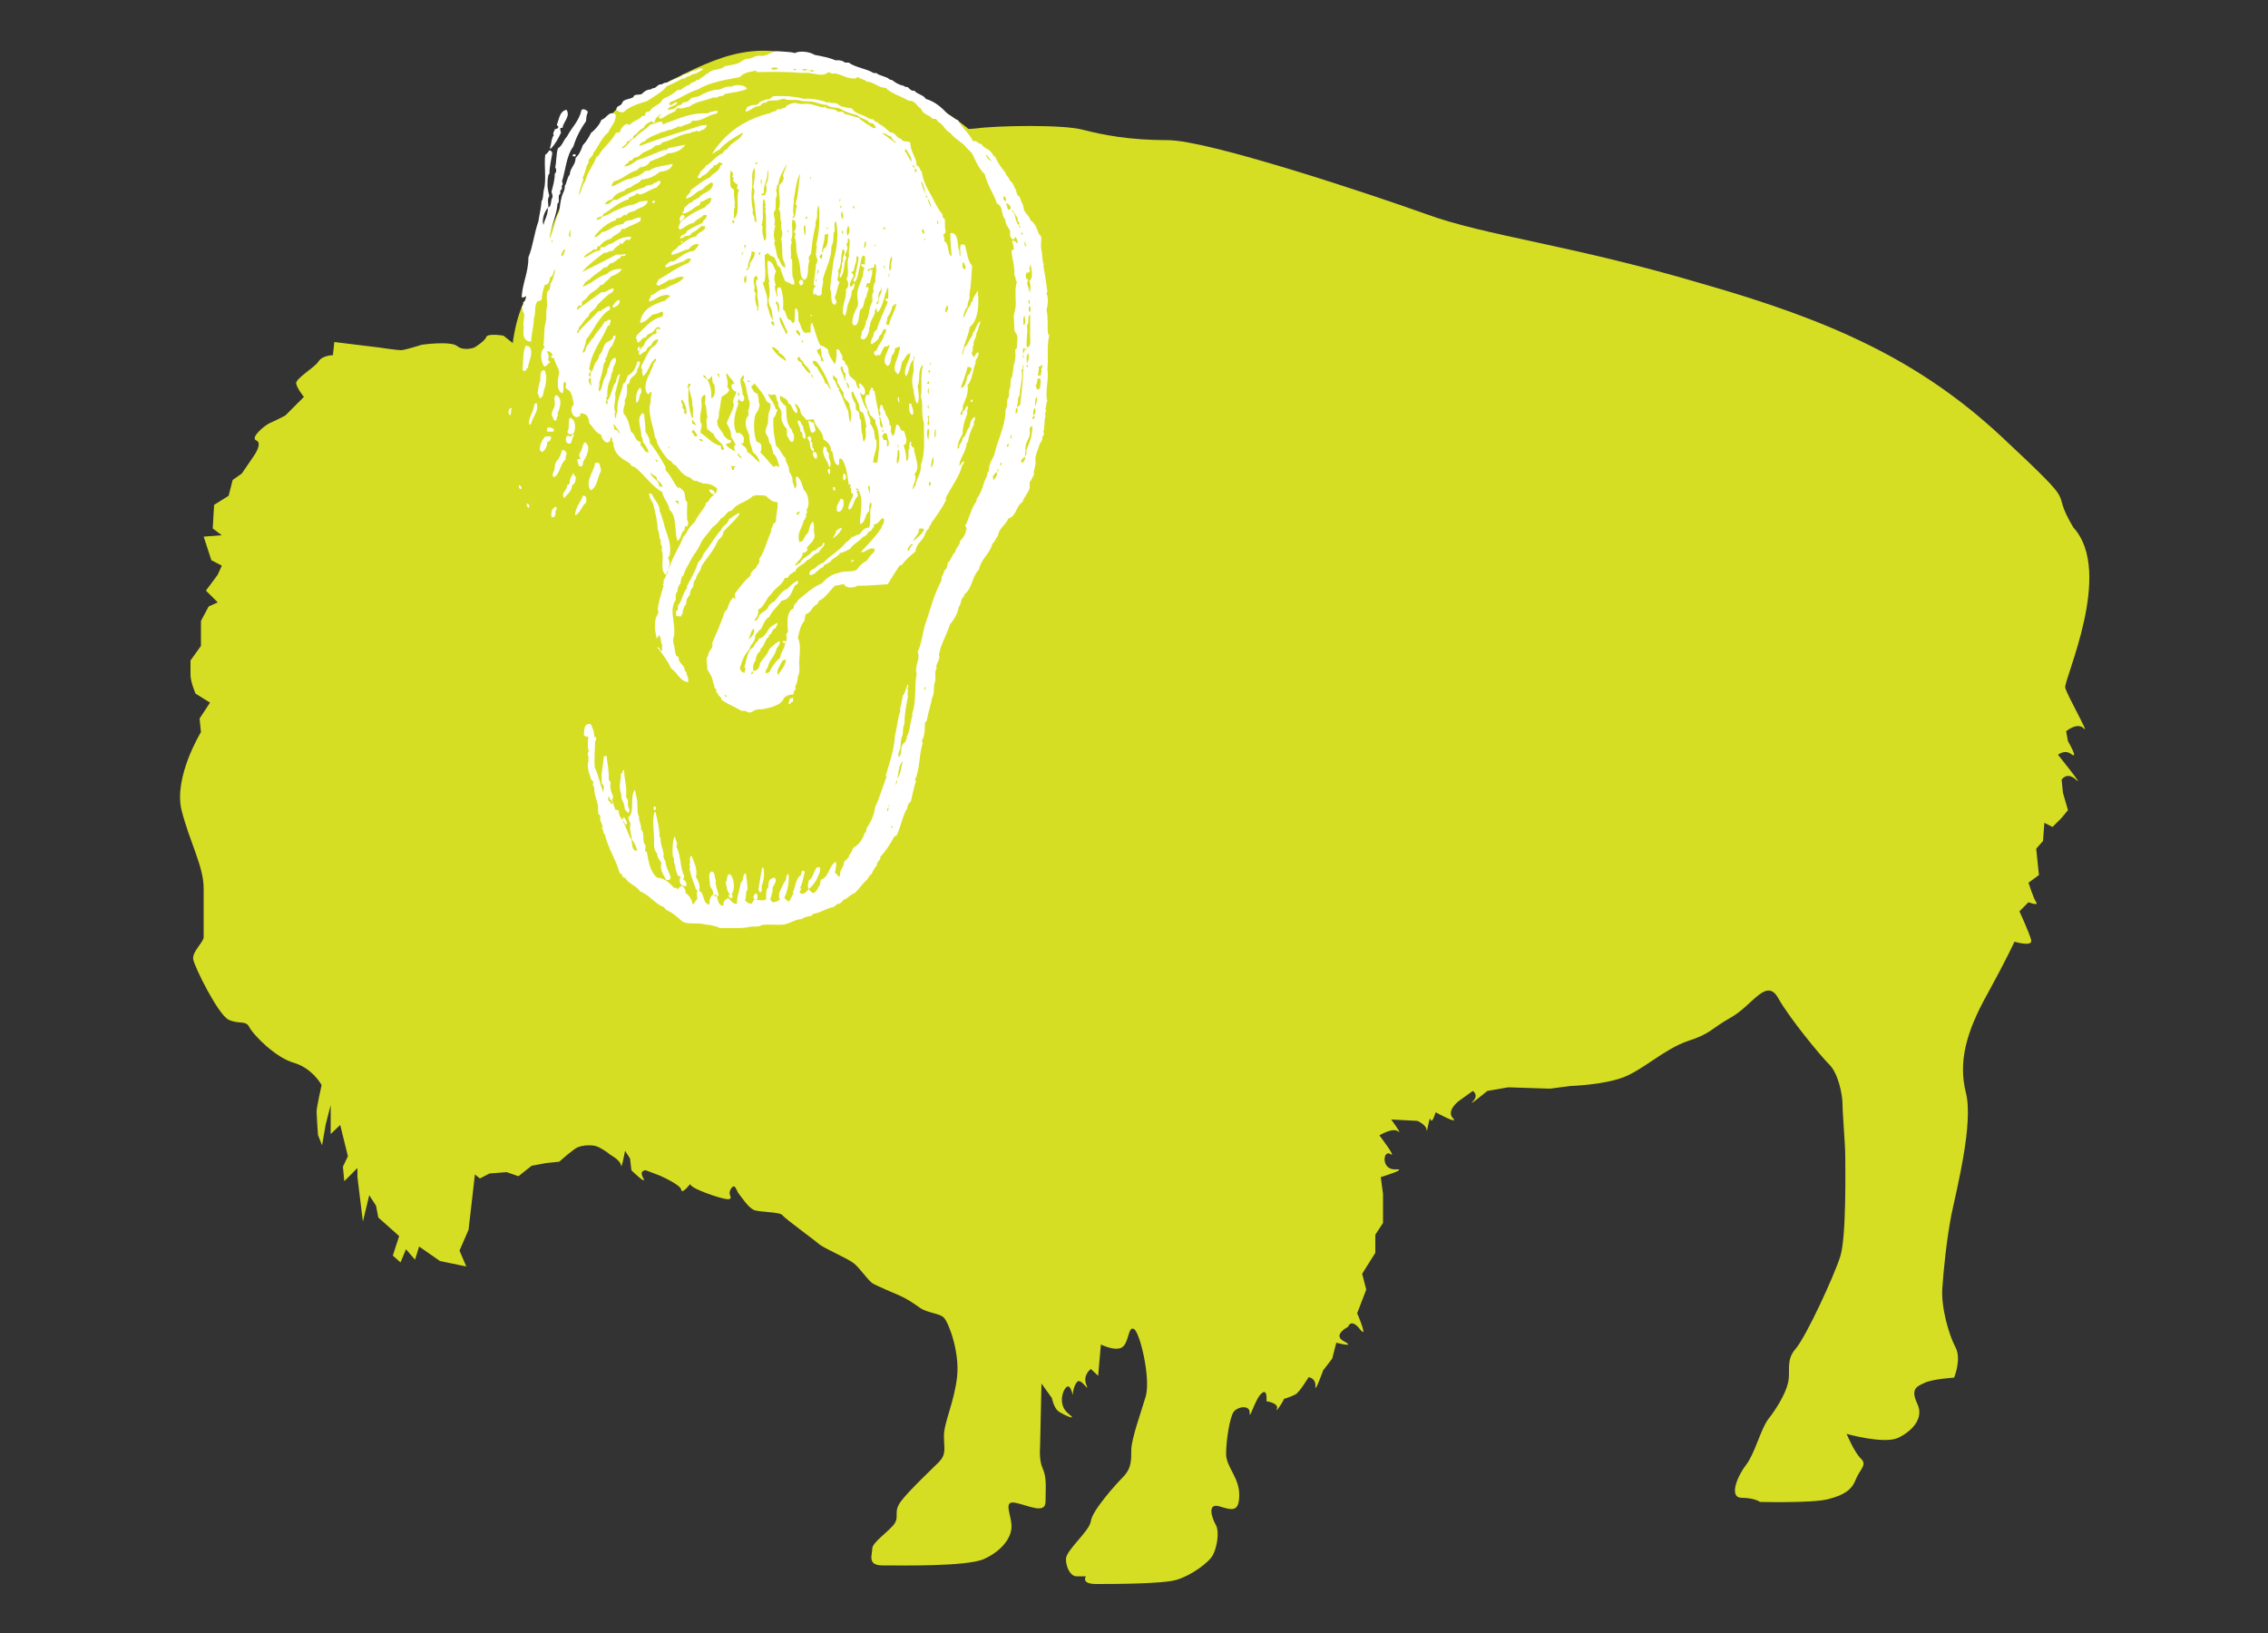 <?xml version="1.0" encoding="utf-8"?>
<!-- Generator: Adobe Illustrator 27.3.1, SVG Export Plug-In . SVG Version: 6.00 Build 0)  -->
<svg version="1.1" id="Layer_1" xmlns="http://www.w3.org/2000/svg" xmlns:xlink="http://www.w3.org/1999/xlink" x="0px" y="0px"
	 viewBox="0 0 500 360" style="enable-background:new 0 0 500 360;" xml:space="preserve">
<rect x="0" y="0" width="500" height="360" fill="#333333" stroke="none"/>
<style type="text/css">
	.st0{fill:#D6DE23;}
	.st1{fill-rule:evenodd;clip-rule:evenodd;fill:#D6DE23;}
	.st2{fill-rule:evenodd;clip-rule:evenodd;fill:#FFFFFF;}
</style>
<g>
	<path class="st0" d="M44.3,161.4c0,0-6,9.8-4.3,17.1c1.8,7.2,4.9,12.4,4.9,17.4c0,4.9,0,9.5,0,10.7c0,1.1-2.6,3.2-2.3,4.9
		c0.3,1.7,5.5,12.2,7.8,13.3c2.3,1.1,3.8,0,4.6,1.7c0.9,1.7,5.8,6.7,9.8,7.8c4.1,1.2,6.1,4.9,6.1,4.9s-1.1,4.9-1.1,5.8
		c0,0.9,0.3,5.2,0.3,5.2l0.9,2.3l0.8-4.6l1.1-4.3v6.4l2.1-2l1.7,6.9l-1.1,2.3l0.3,3.2l2.9-2.9v2l1.2,9.8l1.4-5.8l1.5,2.3l0.5,2.6
		l4.6,4.1l-1.4,4.3l1.7,1.5l1.2-2.9l2,2.3l0.9-2.9l4.6,3.2l5.8,1.2l-1.5-3.5l2-4.6l1.4-12.2l1.1,0.9l2.1-1.1l3.8-0.3l2.6,0.9
		l2.9-2.3l3.2-0.6l2.9-0.3c0,0,3.1-2.8,4.1-3.2c1-0.4,3.2-0.7,4.6,0c1.4,0.7,2.6,1.7,2.6,1.7s2.2,1.2,2.3,2.3
		c0.1,1.1,0.9-3.2,0.9-3.2l1.1,1.7l0.3,2.6c0,0,3.6,3.5,2.6,1.7c-1-1.8,0.6-1.7,0.6-1.7l2.9,1.1c0,0,4.7,2,4.9,3.2
		c0.1,1.2,2.3-1.7,2.3-1.7s-1,0.2,0.3,1.1c1.3,0.9,7.5,3.1,8.1,2.6c0.6-0.5-0.6-1,0.3-2.3c0.9-1.3,1.1,0.5,1.7,1.2
		c0.6,0.7,1.9,2.8,3.2,3.5c1.3,0.6,5.8,0.4,6.4,1.2c0.6,0.8,7,5.4,8.1,6.4c1.1,0.9,6.2,3.1,7.5,4.1c1.4,1,3.3,4,4.4,4.6
		c1.1,0.6,4.2,1.9,5.8,2.6c1.6,0.7,2.8,1.5,4.5,2.7c1.7,1.2,4.4,1.2,5.3,2.2c1,1,3.5,7.5,2.9,13c-0.6,5.5-2.9,10.1-2.9,13
		s0.6,4-1.1,5.8c-1.7,1.7-6.7,6.4-8.4,8.7c-1.7,2.3-0.3,3.2-1.4,4.9c-1.2,1.7-4.9,4.1-4.9,5.5c0,1.4-1.2,3.7,2.3,3.7
		c3.5,0,18.5,0.3,22.3-1.4c3.8-1.7,6.1-4.6,6.1-7.2c0-2.6-2-5.8,0.9-5.2c2.9,0.6,6.6,2.6,6.6-0.3c0-2.9,0.3-5.2-0.6-7.2
		c-0.9-2-0.6-4.3-0.6-5.2c0-0.8,0.3-13.6,0.3-13.6l2.3,3.2c0,0,0.4,2.1,1.4,2.9c1.1,0.8,4.5,2.3,2.3,0.6c-2.2-1.7-1.6-4.7-0.6-5.8
		c1-1.1,1.5,1.7,1.5,1.7s0-1.7,0.9-2.9c0.9-1.2,2.9,2.7,2.1,0.6c-0.9-2.2,1-3.5,1-3.5l1.6,1.5l0.6-6.9c0,0,3.2,1.6,4.7,0.6
		c1.5-1,1.3-4.8,2.6-4c1.3,0.7,3.7,10.7,2.6,14.8c-1.2,4-3.2,9.5-3.2,11.9c0,2.3,0,4-1.7,5.8c-1.7,1.7-6.9,7.5-7.2,9.8
		c-0.3,2.3-5.5,6.4-5.5,8.4c0,2,1.1,3.8,2.3,3.8c1.2,0,2.1,0,2.1,0s-1.2,1.7,2.3,1.7c3.4,0,14.5,0,17.6-0.9c3.2-0.9,7.2-3.8,8.1-5.5
		c0.9-1.7,1.5-5.2,0.6-6.7c-0.8-1.4-2-4.9,0.9-4c2.9,0.9,4.3,1.2,4.3-2.6c0-3.8-2.9-6.1-2.9-9c0-2.9,0.8-8.1,1.7-9.3
		c1-1.2,3.6-1.5,3.5,0.3c-0.1,1.8,1.2-3.1,2.6-4.3c1.4-1.3,1.1,1.7,1.1,1.7s2.8,0.4,2.3,1.7c-0.5,1.3,2.1-2.7,1.5-2.3
		c-0.7,0.4,1.7-0.4,2.6-0.9c0.9-0.5,2.9-3.8,2.9-3.8s1.6,0.2,1.5,2c-0.2,1.8,1.7-3.5,1.7-3.5l2-2.6l0.9-3.5c0,0,4.5,1.2,1.7-0.3
		c-2.7-1.4,0.9-3.2,0.9-3.2s0.6-2,2.6,0.5c2,2.6-0.6-3.5-0.6-3.5l2-5.2l-0.9-3.5l2.9-4.6v-4l1.7-2.6v-6.4l-0.5-3.7
		c0,0,6.3-1.9,3.2-1.7c-3.2,0.1-2.7-4.4-1.1-3.4c1.6,1.1-2.4-4.1-2.4-4.1s2.9-1.8,4.1-0.9c1.1,0.9-1.5-2.6-1.5-2.6l5.8,0.3
		c0,0,2,0.9,2,2c0.1,1.1,0.6-3.4,0.9-2.3c0.3,1.1,1.1-1.6,1.1-1.6s5.3,2.9,3.8,1.3c-1.5-1.6,1.2-3.7,1.2-3.7l3.2-2.3
		c0,0,1.4,0.9,0,2.3c-1.3,1.4,3.2-2.3,3.2-2.3l4.6-0.8l9.2,0.3l4.6-0.6c0,0,6.8-0.2,11.3-1.8c4.5-1.6,9.2-6.3,14.5-8.1
		c5.2-1.7,4.9-2.6,9.5-5.2c4.7-2.6,7.8-8.9,10.4-4.3c2.6,4.6,9.3,12.7,11.3,14.7c2,2,2.9,6.7,2.9,8.7c0,2,0.6,9,0.6,11.3
		c0,2.3,0.3,17.9-1.1,22.3c-1.4,4.4-7.5,17.6-9.8,20.3c-2.3,2.6-1.1,4.9-1.7,7.5c-0.6,2.6-2.6,5.8-4.4,8.1
		c-1.7,2.3-2.9,7.5-4.9,10.1c-2,2.6-3.8,7.2-0.9,7.2c2.8,0,4,0.9,4,0.9s11.6,0.3,15-0.6c3.5-0.9,5.2-2,6.1-4.3
		c0.9-2.3,2.6-3.2,1.2-4.6c-1.5-1.4-3.2-5.5-3.2-5.5s8.1,2.3,11.3,0.9c3.2-1.5,5.8-4.4,4.3-7.5c-1.5-3.2-0.3-3.8,1.5-4.6
		c1.7-0.9,6.6-1.2,6.6-1.2s1.7-4.1,0.3-6.7c-1.4-2.6-3.2-8.7-2.9-13c0.3-4.3,0.9-10.4,2-16.2c1.2-5.8,4.9-20.2,3.2-26.9
		c-1.7-6.7,0-13.3,4.7-21.7c4.6-8.4,6-11.6,6-11.6s4,1.2,3.7-0.3c-0.3-1.4-2.6-6.4-2.6-6.4l2-2c0,0,2.3,0.9,1.7,0
		c-0.6-0.8-1.7-4.3-1.7-4.3l2.3-1.7l-0.6-5.8l1.5-1.7l0.3-4l1.8,0.9l2-2l1.4-1.7l-1.1-3.8l-0.3-2.9c0,0,1.1-1.9,3.2,0
		c2,1.9-4-5.5-4-5.5s1.5-1.3,3-0.1c1.6,1.2-0.8-2.9-0.8-2.9l-0.4-2.2c0,0,2.5-2.1,3.9-0.6c1.4,1.5-3.7-7.3-4.1-9
		c-0.4-1.7,10.8-25.5,1.8-35.3c-5.8-9.7,2.6-2.8-15.7-19.9c-18.3-17.1-37.9-25.8-66.3-33.9C346.4,54,327.5,52,314.4,47.2
		c-13.1-4.7-48.2-16.3-56.9-16.3c-8.7,0-14.5-1.2-18.8-2.3c-4.4-1.2-19.1-0.9-23.4-0.3c-4.4,0.6-26.9-0.3-31.5-1.4
		c-4.6-1.2-20.5,3.2-20.5,3.2l-4.1,3.5V35l-3.2,2l0.3,5.5l-4.1,0.9l-3.5,1.5l-1.2,4.6L145,50l-0.6,2.3l-4.3,3.5l-0.6,5.8l-0.8,2.6
		l-2.9,2.9l0.3,3.2l-3.8,2l-2,5.5l-3.2-2.9h-1.7l-6.4-0.3c0,0-2.3-1.2-2.3-0.3c0,0.9-0.6,3.8-1.7,2.9c-1.1-0.9-4-3.2-4-3.2
		s-3.5-0.6-3.8,0.3c-0.3,0.9-2.6,2.3-2.6,2.3s-2.3,0.9-3.8-0.3c-1.5-1.2-7.8-0.3-7.8-0.3s-3.8,1.2-4.6,1.2c-0.9,0-4.9-0.6-4.9-0.6
		l-9.8-1.2l-0.3,2.9c0,0-2.3,0-3.2,1.4c-0.9,1.4-5.2,3.8-4.9,4.9c0.3,1.2,1.7,2.9,1.7,2.9l-4.1,4.1c0,0-2.3,1.2-3.5,1.7
		c-1.2,0.6-4.3,3.2-2.9,3.8c1.5,0.6-0.6,3.5-0.6,3.5l-2.6,3.8l-2,1.4l-0.9,3.5l-3.2,2l-0.3,5.2l2,1.5l-4,0.3l1.7,5.2l2.3,1.2l-0.9,2
		l-2.6,3.5l2.6,2.6l-2,0.9l-1.7,3.2v3.2v2.3l-2.3,3.2c0,0,0,1.7,0,3.2c0,1.5,1.1,4.1,1.1,4.1l3.2,2l-2.3,3.5L44.3,161.4z"/>
	<path class="st1" d="M116.3,65.2c0,0,12.2-39.5,23.3-43.7c11-4.2,20.2-12,32.8-10c12.6,2,41.2,10,50.9,28.5
		c9.7,18.5,9,58.4,4.5,66.4c-4.7,8-17.6,24.4-20.6,40.6c-3,16.2-8.6,47.8-21.9,52.5c-13.2,4.7-28.1,8.2-37.8,0.6
		c-9.8-7.6-13-23.4-16.6-34.6c-3.6-11.1-8.5-9-11.3-20.2C116.8,134.1,106.8,79.9,116.3,65.2z"/>
	<path class="st2" d="M152.5,16.4c1.1-0.1,1.7-0.7,2.5-1.1c0-0.3-0.7-0.1-0.9-0.2c-0.5,0.7-1.9,0.3-2.3,1.1c-0.4,0-0.7,0.2-1.1,0.2
		c-0.9,0.9-2.5,1-3.5,1.8c-0.5,0-1,0.1-1.3,0.4c-0.8-0.1-1,0.5-1.6,0.8c-0.2,0.1-0.7,0-0.7,0.3c-1.1,0-1.7,0.6-2.2,1.1
		c-0.5,0.1-1,0-1.5,0.2c-0.2,0.1-0.2,0.4-0.4,0.5c-0.8,0.4-1.6,0.3-2.2,0.9c-0.1,0.2-0.2,0.5-0.4,0.7c-0.4,0.3-1.1,0.3-1,1.2
		c0.5,0.2,0.8,0.6,1.6,0.4c1.2-1.2,3.1-1.8,5.1-2.4c1.5-1,3.3-1.9,4.4-3.3c1.2-0.5,2.4-1.1,3.5-1.7h0.5
		C151.3,16.7,152.3,16.9,152.5,16.4z M124,28.2c0.2-1.4,1.8-2.5,0.9-4c-1.5,0.3-1.6,1.9-2.1,3.2c-0.1,0.4,0.3,0.3,0.3,0.6
		c-0.1,0.4-0.4,0.4-0.8,0.5c0,0.4-0.6,0.9-0.2,1.3c-0.6,0.7-0.5,2-0.9,2.9c0.1,0,0.2,0,0.2,0.1c1-1,1.7-2.3,2.3-3.6
		c-0.2-0.2-0.1-0.5-0.2-0.8C123.5,28.1,123.8,28.2,124,28.2z M126.2,34.4c0.2,0,0.5,0.2,0.7,0c0-0.2,0-0.3-0.1-0.4
		C126.4,33.9,126.3,34.1,126.2,34.4z M143.8,44.7c0.2,0.1,0.4,0,0.6-0.1v-0.3C144.2,44.2,143.7,44.2,143.8,44.7z M150.3,47.4
		c-0.3,0.3-0.7,1-0.3,1.4C150.5,48.6,151.6,47.4,150.3,47.4z M150.2,53.5c0.3,0.1,0.1-0.3,0.4-0.2C150.5,53,150,53.2,150.2,53.5z
		 M176.4,61.7c-0.1,0.2-0.1,0.3-0.3,0.4c0.1,0.3,0.2,0.7,0.4,0.8C177.3,62.9,177.3,61.5,176.4,61.7z M136.5,66.1
		c-0.8,0.2-1,0.9-1.5,1.4c0.1,0.1,0.1,0.3,0.3,0.3c0.6-0.3,1.2-0.5,1.3-1.3C136.8,66.2,136.4,66.4,136.5,66.1z M178.9,69.4h-0.2v0.3
		C179,69.8,179,69.6,178.9,69.4z M115.9,76.2c-0.7,1.4-0.5,3.5-0.7,5.4c0.2,0.1,0.3,0.2,0.6,0.2c0.2-0.2,0.2-0.6,0.6-0.7
		c0-1.3,1.4-3.3,0.3-4.7C116.4,76.3,116.2,76.3,115.9,76.2z M140.6,76.6c0,0.3-0.1,0.7,0.1,0.8c0.3-0.1,0.4-0.5,0.4-0.9
		C140.8,76.4,140.8,76.6,140.6,76.6z M119.1,84.1c-0.5,0.5-0.3,1.8-0.6,2.5c0.2,0.4,0.4,0.8,0.5,1.2c0.7-0.2,0.8-1,0.9-1.8
		c0.5-1,0.8-3.4,0.1-4.4C118.9,81.6,119.2,83.1,119.1,84.1z M141.4,86.5c0-0.4-0.1-0.8-0.2-1.1c-0.9,0.6-1.1,2.2-0.9,3.4
		C141.1,88.5,140.8,87.1,141.4,86.5z M122.3,89.2c0,0.8-0.9,1.6-0.6,2.5c0.1,0.3,0.4,0.6,0.4,1c0.3,0,0.5,0,0.6-0.1
		c-0.1-0.7,0.5-0.9,0.2-1.5c0.6-1.1,1.2-3.4-0.3-4C121.9,87.5,122.4,88.5,122.3,89.2z M198.2,88.8c0.2-0.3-0.1-0.8,0-1.3
		C197.6,87.7,198.1,88.5,198.2,88.8z M214,88.5c0.1,0.1,0.2,0.1,0.4,0.1v-0.5C214.1,88,214,88.2,214,88.5z M116.6,93.6
		c0.3,0.1,0.3-0.2,0.5-0.2c0.3-1.6,1.8-2.8,1.2-4.5c-0.3-0.1-0.3,0.2-0.5,0.2C117.7,90.8,116.5,91.9,116.6,93.6z M200.4,89
		c0,1.1,0,2.1,0.7,2.5c0.6-0.6-0.1-1.8-0.2-2.5H200.4z M112.5,91.6c0-0.5,0.3-0.5,0.2-1c-0.1,0-0.1,0.2-0.2,0.2
		c0.1-0.3,0.4-0.6,0.2-0.9C112,90.1,111.9,91.3,112.5,91.6z M125.6,92.1c-0.4,0.9,0,2.4-0.5,3.1c0,0.4,0.4,0.3,0.5,0.6
		c0.2-0.1,0.5-0.2,0.8-0.2C127,94.6,127,92.4,125.6,92.1z M177.5,96.7c0.3-1.2-0.5-1.7-0.5-2.9c-0.6-0.1-0.2-1.2-1.1-1.1
		c-0.2,0.9,0.7,1.3,0.5,2.4c0.5,0,0.4,0.6,0.6,0.8c0,0.1-0.2,0.1-0.2,0.2C177.2,96.1,176.9,96.8,177.5,96.7z M179.8,94.9
		c-0.1-0.6-0.3-1-0.4-1.7c-0.5,0-0.7-0.4-1.2-0.4c0.1,0.9,0.4,1.6,0.6,2.5c0.1,0,0.3,0,0.3,0.1C179.4,95.4,179.6,95.1,179.8,94.9z
		 M120.8,94.2c-0.2,0.3-0.3,0.6-0.2,0.9c0.5,0.1,1,0.1,1.5,0C122.2,94.3,121.5,94.3,120.8,94.2z M125,96.1c-0.4,0.6-0.4,1.8,0.7,1.7
		c0.5-0.4,0.4-1.4,0.8-1.8c0-0.2-0.1-0.1-0.1-0.3c-0.3,0-0.4,0.1-0.3,0.4C125.6,96.4,125.6,96,125,96.1z M178,96.5
		c0.2,0.3,0.3,0.7,0.5,0.8c0,0.4,0.1,2.1,0.9,2.2v-0.6c-0.7-0.2,0.1-1.5-0.7-1.5C179.1,96.7,178.6,95.7,178,96.5z M120.1,96.3
		c-0.6,0.8-1.1,1.6-1.1,3c0.3,0,0.3,0.4,0.7,0.3c0.5-0.5,1-1.3,0.9-2.1c0.5-0.2,0.9-0.4,0.9-1.2C121.1,96.1,120.6,96.2,120.1,96.3z
		 M128,101.1c-0.1,0.2-0.5,0-0.7,0.2c0,0.6,0.2,1,0.4,1.5h0.6c0.1-0.2,0.3-0.4,0.2-0.9c0.6-1,2.1-3.5,0.4-4.4
		c-0.6,0.6-0.5,1.8-1.1,2.4C127.6,100.5,127.7,100.6,128,101.1z M182.7,100.5c0-0.1,0.1-0.3,0.1-0.3c-0.1-0.5-0.8-0.7-0.5-1.4
		c-0.2-0.1-0.3-0.4-0.7-0.3c-0.6,2.1,1,2.9,1.2,4.6C183.5,102.3,182.8,101.4,182.7,100.5z M123.9,99.3c-0.2,0.7-0.4,1.2-0.8,1.9
		c-0.1,0.2-0.4,0.4-0.5,0.6c-0.3,0.6-0.3,1.3-0.4,1.8c-0.1,0.5-0.7,1.1-0.1,1.6c1.3-0.5,1.4-3.1,2.6-3.9c-0.1-0.7,0.2-0.9,0.2-1.5
		C124.6,99.5,124.3,99,123.9,99.3z M179.2,99.8c-0.1,0.8,0.4,1,0.6,1.4C180.5,100.9,180,99.1,179.2,99.8z M131.2,102.1
		c-0.3,2-2.3,3.9-1,6c1.5-0.7,1.5-2.9,2.3-4.3c0-0.5-0.2-1-0.4-1.7C131.7,102,131.5,101.9,131.2,102.1z M182.6,103.4
		c-0.3,0.4,0.1,0.9,0.2,1.2c0.3-0.3,0.2-0.8,0.2-1.2H182.6z M125,107c0.1,1.1-1.5,1.7-0.6,2.8c0.6-0.9,1.7-1.4,1.7-2.8
		c0.6-0.3,0.9-1,0.8-1.9c-0.1-0.2-0.5-0.3-0.4-0.8h-0.1c-0.3,0.7-0.9,1.1-0.8,2.3C125.4,106.7,125.3,106.9,125,107z M185.9,105.9
		c0.8-0.1,0.7-1.1,0.3-1.5C185.6,104.5,186,105.5,185.9,105.9z M114.7,107h-0.3c-0.1,0.5,0.1,0.8,0.5,0.8
		C115.2,107.5,114.7,107.3,114.7,107z M184.1,107.5c0-0.1-0.4,0-0.4-0.2c-0.2,0.2,0.1,0.5,0,0.8h0.4
		C184.2,108.1,184,107.8,184.1,107.5z M157.6,108.8c-0.1-0.6-0.6-0.9-1.3-0.9c0.2,0.6,0.5,1,1.2,1.1
		C157.5,108.9,157.5,108.8,157.6,108.8z M143.1,108.8c0,0.7,0.5,1.7,0.9,2.2c0.5,2.3,0.9,3.5,1,5.7c0.3,0.4,0.4,1.8,0.4,2
		c0.5,0.3,0,1.5,0.6,1.7c-0.3,0.3,0.2,0.4-0.2,0.8c0.8,1.5-0.4,4.1,0.8,5.4h0.5c0.2-1.3,0.9-2.4,0.2-3.6c0-0.3,0.2-0.3,0.3-0.5
		c0.6-3-0.8-4.8-1.3-7.3c-0.3-0.8-0.5-1.9-0.9-2.5c0.2-1.4-1.2-2.5-1.7-3.8C143.4,108.9,143.4,108.7,143.1,108.8z M128.5,109.3
		c-0.5,1.5-1.7,2.5-1.7,4.3c1.2-0.5,1.4-2.1,2.4-2.8c0.1-0.4,0.1-1.1-0.1-1.4C128.8,109.4,128.8,109.2,128.5,109.3z M185.9,110.1
		c-0.4,0-0.3-0.2-0.6-0.1c-0.3,0.8-1.2,1.6-0.7,2.8C185.7,113,186.2,111.4,185.9,110.1z M116.1,111c0,0.5,0.1,0.9,0.6,0.9
		C116.7,111.4,116.6,111,116.1,111z M121.6,114h0.6c0-0.4,0.6-0.8,0.1-1.2c0.4-0.1,0.5-0.7,0.3-1.1C121.7,111.9,121.4,113,121.6,114
		z M151.5,129.6c-1,1.1-1.1,2.9-2.1,4c0.2,0.5,0,1-0.4,1.2c0,0.4,0.1,0.6,0.1,1c0.3,0,0.6,0.1,1,0.1c0.2-0.1,0.1-0.5,0.4-0.6
		c-0.1-0.5,0.3-1.7,0.8-2.2c-0.1-1,0.4-1.5,0.8-2c0-0.6,0.2-1.3,0.7-1.7c0.1-0.6,0.1-1.4,0.6-1.7c0.1-1.2,1.1-1.6,1.2-2.8
		c1.2-2,2.8-3.5,3.7-5.8c0.6-0.5,1.1-1,1.2-1.9c1.1-1.3,2.5-2.4,3.5-3.8v-0.3c-0.9,0.3-1.5,0.9-2.3,1.4c-0.2,1.1-1.4,1.3-1.7,2.3
		c-1.5,1.6-2.5,3.6-3.9,5.3c-0.2,0.8-0.7,1.4-1.2,1.9c-0.6,1.9-1.5,3.4-2.4,5.1C151.4,129.4,151.4,129.3,151.5,129.6z M184.4,116.9
		c-0.1,0.8-0.6,1.2-0.8,1.8c0.8-0.6,1.6-1.2,2-2.3c-0.2,0-0.3,0-0.2-0.1C185,116.5,184.8,116.8,184.4,116.9z M187.6,123.9
		c0.4,0,0.4-0.3,0.7-0.3C188.1,123.2,187.6,123.6,187.6,123.9z M174.8,153.8c-0.3,0-0.3,0.3-0.7,0.2c0,0.5-0.1,0.6-0.3,1.1
		c0.2,0,0.2,0.1,0.2,0.2c0.3-0.2,0.3-0.6,0.8-0.6C174.9,154.5,174.8,154.1,174.8,153.8z M136.7,174.1c0.1,0.6,0.4,1.1,0.3,1.9
		c0.3,0.7,0.7,1.2,0.7,2.3c0.2,0.3,0.5,0.7,0.8,0.9c0.5-0.4,0.1-1.2-0.1-1.6c0.1-0.5,0.1-1.5-0.4-1.9c0.3-2.3-0.4-3.7-0.4-5.9h-0.3
		c-0.1,0.3,0.1,0.6-0.4,0.7C136.9,172,136.5,172.7,136.7,174.1z M144.3,178.6c0.5-0.1,0.2-0.5,0.2-0.8h-0.3
		C144.1,177.9,144,178.6,144.3,178.6z M144.2,185.2c0,1.2-0.1,2.2,0.7,3c-0.1,0.8,0.6,1.4,0.9,2c-0.4,1.5,0.5,2.8,1.1,3.8h0.7
		c0.1-0.1,0-0.5,0.3-0.4c-0.3-1.3-1.1-2.2-1.2-3.8c-0.3-0.2-0.3-0.8-0.5-1c0.1-0.1,0.1-0.3,0.1-0.6c-0.2-1.2-0.7-2-0.7-3.4
		c0-0.3-0.2-0.2-0.2-0.3c0.1-1.3-0.5-3.9-0.9-5.5h-0.2C143.7,180.9,144.2,183.3,144.2,185.2z M148.6,189.2c-0.1,0.2,0,1.3,0.3,1.6
		c-0.1,1,0.4,1.5,0.5,2.2c0.3,0,0.4,0.3,0.7,0.3c-0.7,0.9,0,2.4,1.2,2c0.2-0.9-0.4-1.1-0.7-1.6c0.1-0.2,0.3-0.2,0.2-0.6
		c-0.9-2-0.7-4.7-1.7-6.5c0.4-0.7-0.2-1.6-0.4-2.2c-0.4,0.8-0.5,2.9-0.4,4.1C148.4,188.9,148.4,189.1,148.6,189.2z M168.3,191.3H168
		c-0.3,1.7-0.5,3.1-0.8,4.7c0.1,0.1,0.1,0.6,0.3,0.7c0.6,0,0.4-0.8,0.4-1.4C168.4,194.2,168.6,192.6,168.3,191.3z M156.5,195.2
		c0.2,0.7,0.9,1,0.7,2.1c0.4,0,0.4,0.5,1,0.3c0-0.1,0.1-0.1,0.2-0.1c-0.1-1.3-0.8-2.3-0.6-3.5c-0.4-0.6,0-1.7-0.9-1.9
		C155.9,192.5,156.6,194.3,156.5,195.2z M160,194.5c0.2,0.7,0.2,2,0.9,2.6c0.1,0.3-0.4,0.1-0.3,0.4c0.2,0.3,0.3,0.5,0.8,0.5
		c0.1-0.3,0.1-0.8-0.1-0.9c0.8-1,0.6-3.6-0.4-4.4C160,192.9,160.5,193.9,160,194.5z M118.5,66.4c0.4,0,0.6-0.2,0.9-0.3
		c0.1-1.3,0.3-2.2,0.7-3.3c1,0,1-1,1.2-1.7c0.9-0.3,0.4-1.1,1.1-1.7c-0.1,0.8-0.4,1.9-0.8,2.8c0,0.1-0.2,0.1-0.2,0.2
		c-0.2,0.7,0,1.5-0.7,1.8c-0.4,1.4,0.1,2.5-0.2,4c-0.2,0.7,0.1,1.7-0.2,2.8c-0.5,1.9-0.2,3.2-0.5,5.2c0.2,0.1,0.2,0.3,0.3,0.4
		c-1.2,0.7-0.9,3.2-0.1,4.2c0.7,0,0.7-0.8,1.3-0.9c-0.1-0.3-0.4-0.3-0.5-0.6c0.4-0.7,0-1.3-0.2-1.8c0.5-0.2,1.1,0.3,1.2,0.8
		c0.1,0.3-0.5,0-0.3,0.3c0,0.2,0.5,0.6,0.6,0.2c0.2,1.2,0.9,2,1.2,3.2c-0.3,1.5-0.8,3.9,0.6,4.7c0.7-0.6-0.1-2.1,0.6-2.5
		c0.4,0.1,0.4,0.8,0.1,1.1c0.2,0.3,0.5,0.6,0.9,0.8c0.6,0.7,0.8,1.9,1,3.1c-1.1,0.7-0.3,3.6,1.4,2.5c0-0.2,0-0.5,0.1-0.6
		c1.4,0,1.8,0.9,1.9,2.2c0.9,0.8,1.3,2.1,2.6,2.5c0.2,0.9,1,2.4,2,1.4c0.1-0.2,0-0.7,0.2-0.8c0.3,0,0.4,0.9,0.2,0.8
		c0,0.2,0.2,0.2,0.3,0.3c0.1,2.7,1.9,3.6,3.6,4.6c0.1,0.2,0.3,0.3,0.4,0.6c0.3,0.1,0.5,0.2,0.8,0.3c2.1,1.7,3.6,4.1,6,5.5
		c0.3,1.6,1.4,2.3,1.6,3.9c1.6,1.3,1.1,4.6,1.7,6.8c1-0.3,0.7-1.9,1.6-2.3c0-0.4,0.1-0.7,0.2-1c0.2,0,0.1,0.3,0.3,0.2
		c0.3-0.3,0.5-1,0.1-1.4c-0.1-1.6,0-2.7,0-4c-0.6-0.4-0.4-1.4-0.6-2c-0.2-0.7-0.7-0.8-1.1-1.3c-0.1,0.3-0.3,0.1-0.5,0
		c-0.9-1.2-1.5-2.7-2.6-3.8c0-0.4,0.1-0.3,0-0.7c-1-1.8-2.1-3.7-3.4-5.2c-0.1-1.1-0.5-1.8-1-2.5c0-1.4-0.2-2.5-0.3-3.9
		c-0.2,0-0.2-0.1-0.2-0.3c-1.7,1-0.4,3.3-0.4,5.2c0.3,0.3,0.3,0.9,0.4,1.3c0.5,0.7,1,1.3,1.2,2.2c-1,0.2-1.1-1.2-1.8-1.5
		c0-0.4,0.1-0.4,0-0.8c-1.3-0.1-1.1-1.8-2.1-2.2c-0.4-1.6-0.6-2.9-1.6-4c-0.3-1.3,0.5-1.9,0.2-3c0.6-0.8,0.6-2.1,0.5-3.3
		c0.2-0.2,0.4-0.4,0.6-0.5c0-1.6,1.7-1.4,1.7-3c0.3-0.5,0.6-0.9,0.6-1.7h-0.6c-0.3,1.4-0.9,2.5-2.1,3.1c-0.3,0.7-0.4,1.5-1,1.8
		c-0.4,2.1-1.5,3.6-1.3,6.3c-0.4,0.2-0.1,1-0.4,1.4c0-0.4-0.4-1.1,0-1.5c-0.7-0.9,0.2-2.7-0.1-4c0.4-1.4,0.8-3.2,1.1-4.4
		c-0.6,0.3-0.8,1-0.9,1.8c-0.9,1.1-1,3.1-1.9,4.1c0,0.4,0.1,0.5,0,0.8c-0.5-0.1-0.4-0.7-0.1-0.9c0.1-0.3-0.3-0.2-0.2-0.4
		c0.1-0.2,0.2-0.3,0.3-0.4c-0.1-1.6,0.2-2.9,0.7-3.9c0.2-0.5,0.1-1.3,0.5-1.6c-0.1-1.3,1-1.8,0.6-3c-1.3,0.1-1.1,1.7-1.8,2.5
		c0.1,0.8-0.5,1.6-0.7,2.1c-0.4,0.9-0.4,2-1,2.8c-0.5-0.2,0.1-1.3-0.1-1.9c0.4-1.3,0.8-2.7,1-4.2c0.1-0.2,0.3-0.4,0.4-0.6
		c0.1-0.2-0.1-0.2-0.1-0.4c0.7-0.8,0.6-2.4,1.6-3c0.1-0.8,0.7-1.2,0.7-2.2c-0.5-0.1-0.6,0.2-0.6,0.6c-0.4,0.5-1,0.6-1.5,1
		c-0.5,0.5-0.6,1.3-1,2.1c-0.1,0.2-0.4,0.4-0.5,0.6c-0.1,0.3-0.1,0.7-0.3,0.9c-0.1,0.4-0.5,0.6-0.6,0.9c-0.4,0.8-0.4,1.6-1,2
		c0.1,0.3,0,0.8-0.2,1c-0.4-0.5,0-1,0.3-1.3c0-0.3-0.4-0.1-0.4-0.4c0.5-4,2.7-6.2,4-9.4c0.1-0.1,0.2-0.3,0.5-0.3
		c0-0.4,0.3-0.7,0.2-1.2c-0.7-0.1-0.7,0.4-1.3,0.4c-0.6,1.3-1.8,2.2-2.5,3.6c-0.6,0.4-0.8,1.2-1.4,1.7c-0.3,0.5-0.3,1.7-1,1.5
		c0.3-0.9,0.7-1.6,0.8-2.8c1.8-2.2,2.8-5.2,5.3-6.7c0-0.3-0.1-0.5-0.1-0.7c-0.9,0-1,0.7-1.7,0.7v0.3c-0.3,0-0.6,0.1-0.9,0.2
		c-1.4,1.7-3.2,3-4.5,4.8c-0.4-0.5,0.5-0.7,0.3-1.3c0.8-0.7,1.2-1.8,2.1-2.4c0.3-1.3,1.6-1.4,2-2.6c1.1-1,2-2.1,3.4-2.9
		c0-0.3,0.2-0.3,0.2-0.7c-1-0.1-1.5,1-2.7,0.8c-1.8,1.3-3.6,2.6-5.4,3.9c-0.2-0.3,0.3-0.6,0.3-0.9c0.3,0,0.6,0,0.8-0.1v-0.8
		c0.4-0.2,0.6-0.5,1-0.7c0.6-1.4,2.4-1.7,3.1-3c0.3,0.1,0.3-0.1,0.6-0.1c0.4-0.7,1.2-0.9,1.6-1.7c1-0.4,2-0.8,2.5-1.7
		c-1.3-0.1-2.6,0.3-3.3,1.1c-2.1,0.6-3.3,2.1-5.3,2.8c-0.1-0.3,0.5-0.6,0.5-1c0.1-0.2,0.7,0,0.5-0.5h0.4c0.9-1.1,2.3-1.7,3.2-2.7
		c0.3,0,0.4-0.2,0.7-0.1c0.1-0.3,0.5-0.4,0.6-0.8c1.1-0.1,1.5-0.9,2.4-1.3c0-0.2,0.2-0.2,0.2-0.5c0.4,0.3,0.8,0.2,1-0.3
		c-1,0.1-1,0.2-2.1,0.1c-2.5,1.4-5.1,2.6-7.6,3.9c1.2-1.5,3.2-3,4.9-4.3c0.7,0.2,1-0.5,1.9-0.4c0.4-0.6,0.8-1,1.5-1.3v-0.5
		c0.4-0.1,0.1,0.4,0.5,0.3c0.4-0.3,0.6-0.8,1.1-1c0.3-0.1,0.2,0.2,0.4,0.2c0.3-0.1,0.4-0.5,0.6-0.8c-1.7-0.1-3.3,0.7-4.3,1.5
		c-1.1,0-1.2,1-2.5,0.8c0,0.2-0.1,0.4-0.1,0.7c-1.6,0.2-2.3,1.2-3.6,1.6c0.4-1,1.6-1.1,2.2-1.9c0.3,0,0.3,0.3,0.5,0.1
		c0.2-0.1,0.3-0.4,0.3-0.7c0.2-0.1,0.4,0.1,0.6-0.1c0.5-0.8,1.3-1.3,2.4-1.6c0.6-0.9,2.1-1,2.4-2.2c0.3-0.1,0.3,0.2,0.5,0.1
		c1.1-0.7,2.6-1.1,3.6-1.8c0-0.4,0.1-0.4,0-0.8c-0.7,0.1-1.4,0.3-1.9,0.6c-0.9,0.1-1.7,0.2-1.9,0.9c-2.1,0.1-2.9,1.5-4.8,1.8
		c-0.2,0.5-0.8,0.7-1.2,1.1c-0.1-0.1-0.2-0.2-0.4-0.2c1.3-1.5,2.7-2.9,4.8-3.6c0-0.3,0.1-0.3,0.2-0.4c0.8,0,1.2-0.3,1.6-0.8
		c0.2,0,0.3,0.2,0.5,0.2c0.2-0.7,1.1-0.8,1.8-1c0.9-0.8,2.6-0.8,2.9-2.2c-0.5-0.1-0.9,0.1-1.6,0.1c-0.8,0.3-1.4,0.8-2.3,0.8
		c-1.5,0.4-2.6,1-3.8,1.5c-0.7,0.5-1.5,0.8-2.4,1.1c-0.2,0.5-0.7,0.6-1.2,0.7c0.1-0.6,0.7-0.7,1.2-0.8c0.2,0,0.2-0.3,0.3-0.5
		c1.9-1.1,3.3-2.6,5.6-3.3c0-0.1,0-0.3,0.1-0.4c0.7-0.2,1.3-0.4,1.7-0.9c0.2,0,0.4,0.2,0.6,0.3c1.4-0.3,2.4-1.2,3.8-1.6
		c0.2-0.5,0.9-0.6,0.8-1.4h-0.5c-0.3,0.1-0.3,0.5-0.9,0.4c-0.3,0.7-1.7,0.3-2.1,1c-2.3,0.6-4.3,1.7-6.2,2.8
		c-1.2-0.4-1.2,1.3-2.6,0.8c0.5-0.4,0.8-0.9,1.6-0.9c0.5-1,1.5-1.6,2.7-1.9c0.3-0.5,0.9-0.7,1.5-0.8c0.6-0.8,1.9-0.8,2.3-1.7
		c1.7-0.2,3-0.8,4-1.7c1.4-0.2,2.6-0.5,2.9-1.8c-1.7,0.5-3.9,0.5-5.1,1.5c-0.4-0.1-0.5,0.1-1,0.1c-0.7,0.7-1.5,1.2-2.6,1.4
		c-0.1,0.1-0.2,0.1-0.2,0.2c-1.9,0.2-2.9,1.3-4.5,1.8c-0.2-0.4,0.3-0.8,0.4-1.1c2.1-0.5,3.2-2,5.2-2.5c0-0.4,0.5-0.2,0.5-0.6
		c1.1-0.1,1.9-0.5,2.3-1.3c1.4-0.6,2.8-1,4-1.8c1.8-0.1,3-0.8,3.8-1.9c-1,0.2-2.7,0.5-3.9,0.8c0,0.5-0.6,0.3-1,0.4
		c-1.9,0.7-3.7,1.6-5.7,2.2c-0.9,0.6-1.6,1.3-2.9,1.4c0.3-0.6,1-0.7,1.2-1.3c0.3,0,0.4-0.1,0.6-0.1c0.1-0.7,1-0.5,1.5-0.9
		c0.2-0.2,0.6-0.6,1-0.8c0.4-0.2,1.2-0.5,1.7-0.8c0.4-0.2,0.6-0.5,0.9-0.7c0.4-0.1,0.7-0.1,1.1-0.2c0-0.3,0.4-0.2,0.4-0.5
		c2.2-0.5,3.8-1.8,6.3-2.1c0.1-0.1,0.2-0.1,0.1-0.2c0.5,0,1-0.1,1.2-0.3c0.3-0.1,0.1,0.3,0.5,0.2c0.6-0.4,1.7-0.5,1.7-1.5
		c-0.3,0.1-0.6,0.1-1,0.1c-4.6,1.5-9.4,2.9-13.8,4.6c-0.1-0.5,0.3-0.4,0.4-0.8c0.3,0,0.4-0.2,0.7-0.2c0.9-1.1,2.5-1.4,3.8-2.1
		c1,0,1.2-0.6,2.2-0.5c0.2-0.4,1-0.2,1.2-0.7h1c0.6-0.6,2-0.4,2.3-1.3c2.3,0.2,3.4-1.3,5.5-1.6c0-0.3,0.1-0.3,0.1-0.6
		c-0.8,0.1-1.7,0.2-2.2,0.6c-3.9-0.2-6.3,1.2-9.1,2.1c-0.3,0.1-0.4,0.4-0.9,0.2c-0.2-0.3,0.2-0.1,0.1-0.4h-0.2
		c-0.6-0.3-1.7,0.5-2.6,0.6c-0.9,1.1-2.4,1.7-3.3,2.9c-1.3,0.3-1.6,2.1-2.9,2.3c0.2-0.7,1.1-0.6,1.1-1.5c0.6,0,0.8-0.6,1.4-0.8
		c-0.1-0.3,0.1-0.3,0.1-0.5c0.9-0.4,1.2-1.4,2.2-1.7c0.3-0.8,1-1.1,1.7-1.5c0.3,0,0.2,0.5,0.7,0.3c0.1-1,0.8-1.4,1.4-1.9
		c0.1,0.3-0.5,0.4-0.5,0.8c0.3,0,0.3,0.3,0.5,0.3c1-0.6,2-1.2,3.2-1.7c0-0.4,0.3-0.4,0.4-0.7c1.1,0.3,1.8-0.2,2.7-0.3
		c1.3-1.1,3.5-1.3,5.2-2h0.9c0.3-0.5,1.4-0.1,1.7-0.8c1.7-0.3,3.5-0.5,4.9-1.1c-0.4-0.9-2.5-1.1-3.4-0.5c-1.7-0.2-2.1,0.8-3.7,0.7
		c-1.3,0.3-2.3,0.7-3.3,1.3c-0.5,0.3-1.1,0.2-1.8,0.5c-0.2,0.1-0.7,0.6-0.9,0.8c-0.3,0.1-0.7,0.1-1,0.2c-0.1,0.1-0.3,0.4-0.5,0.5
		c-0.2,0.1-0.5,0.1-0.7,0.2c-0.3,0.2-0.4,0.5-0.7,0.6c-0.4,0.2-1.1,0.2-1.5,0.4c0.2-1.1,1.7-0.7,2.1-1.7c-0.7-0.3-1.1,1-1.8,0.4
		c0-0.3,0.3-0.3,0.3-0.5c2.2-0.8,3.8-2.1,6.1-2.8c2.4-1.5,5.9-2.1,9.2-2.7c0.7-0.9,2.1-1.2,3.5-1.4c0.3,0,0.1,0.3,0.3,0.3
		c3.5-0.1,6.7-0.1,10.2,0.2c2.1-0.3,4.1,1.1,5.5-0.2c0.5,0.2,0.9,0.4,1.6,0.3c1.6,0.3,2.5,1.2,4.4,1.1c0.2-0.1,0.2-0.3,0.5-0.3
		c0.6,0.4,1.5,0.5,2,1c1.5,0,2.4,1.3,4.2,1.4c1.3,1.3,3.4,1.8,5,2.8c1.6-0.1,1.8,1.3,2.8,1.8c0.3,1.3,1.9,1.3,2.5,2.2h0.7
		c0.1,0.2,0.4,0.2,0.4,0.6c1.3,0.5,1.6,2,2.8,2.5c0.8,1.1,2.1,1.8,3.1,2.7c0.5,0.7,1.2,1.2,1.7,1.8c0.8,1.7,1.5,3.4,2.8,4.6
		c0.6,2.5,2,4.3,2.7,6.5c1.2,0.4,1,2.1,1.5,3.1c0.1,0.2,0.3,0.2,0.3,0.4c0.1,1.2,0.7,1.7,1.1,2.5c-0.1,0.9,0,1.7,0.7,1.9
		c0.2-0.2,0.4-0.3,0.4-0.6c0.4,0.3,0.5,0.9,0.6,1.4c-0.4,0.1-0.5-0.7-1.3-0.5c0.2,0.6,0.4,1.1,0.4,1.9c-0.1,0.1-0.4,0.1-0.5,0.2
		c0.1,2.1,0.8,3.4,0.6,5.5c0.4,0.3,0.2,1.2,0.6,1.4c-0.7,2,0,4.2-0.4,6.2c-0.1,0.5-0.3,0.9-0.3,1.4c0,0.7,0.1,1.3,0.1,2.1
		c0,0.4,0,0.8,0.1,1.2c0.1,0.3,0.4,0.5,0.5,0.9c0.3,0.9-0.1,1.8,0,2.8c-0.1,0.1-0.2,0.3-0.4,0.4c0.1,0.9,0.1,2.2-0.2,3
		c0,0.1-0.1,0.3-0.1,0.4c-0.1,0.8-0.2,1.3-0.3,2.2c-0.1,0.5-0.4,0.8-0.4,1.3c-0.1,0.7,0.1,1.4-0.3,1.9c-0.1,0.8,0.1,1.6-0.4,2.1
		c-0.1,0.8,0,1.7-0.4,2.3c-0.1,4.1-1.8,6.5-2.5,10c-0.5,1.1-1.2,1.9-1.2,3.5c0,0.2-0.2,0.2-0.3,0.3c0,0.9-0.4,1.4-0.7,2.1
		c-0.4,1.4-0.9,2.8-1.7,3.8c0.1,0.3-0.1,0.4-0.1,0.6c-1.1,1.5-1.5,3.6-2.4,5.3c0,0.3,0.3,0.3,0.3,0.5c-0.2,1.3-0.7,2.2-1.5,2.9
		c0.2,0.7-0.9,1.4-1,2.4c-0.8,0.6-0.9,1.9-1.7,2.4c0,0.5-0.1,0.9-0.3,1.3c-0.6,0.3-0.5,1.3-1,1.7c0.1,0.4-0.1,0.6-0.1,1
		c-1.6,2.9-2.5,6.6-3.7,10.1c-0.5,2-0.7,3.9-1.5,5.5c0.7,1.4-0.8,3.4-0.2,4.8c-0.6,2.8,0,6.2-1,8.8c-0.1,0.3,0,0.3,0.1,0.4
		c-0.6,1.3-0.5,3.5-1.3,4.7c0.1,0.6-0.3,0.9-0.4,1.3c-1.2,0.4-0.5,2.6-1.3,3.2c-0.4-0.5,0.1-1.5,0.3-1.9c0.1-1,0-2,0.5-3
		c0.1-0.8,0-1.9,0.4-2.4c0-2.4,0.4-4.1,0.8-6.2c-0.4-0.4,0.3-1.1-0.2-1.5c0.1-0.2,0.4-0.8,0.1-1c-0.4,0.8-0.5,1.9-1.1,2.5
		c-0.1,0.9-0.4,2.1-0.6,3c-0.1,0.2,0.3,0,0.1,0.3c-0.6,1.6-0.7,3.5-1.2,5.5c-0.2,3.2-1.2,6-2,8.7c-0.1,0.3,0.3,0.2,0.1,0.5
		c-0.9,2.2-1.5,4.6-2.5,6.6c-0.2,2-1.1,3.4-1.9,4.7c0,0.5-0.1,0.8-0.4,1c-0.5,1.6-1.4,2.6-2.6,3.3c-0.1,0.9-0.8,1.2-0.9,2
		c-0.4,0.3-0.6,0.7-1,0.9c0,1.3-1,1.7-0.9,3.1c-0.1,0.2-0.3,0.2-0.4,0.3c-0.1-0.4-0.3-0.7-0.7-0.8c-0.1-0.6,0.5-1.6,0.1-2.5
		c-1.5,0.9-1.4,3.4-3.2,3.9c-0.1,0.4-0.2,0.6-0.2,1.1c-0.5,0.6-0.7,1.6-1.5,1.9c-0.5-0.2-0.7-0.5-1-0.9c1.2-1,2-2.4,2.5-4
		c0-0.6-0.1-0.3,0-0.8c-0.5-0.1-0.7,0.1-0.9,0.2c-0.5,0.9-0.7,2.1-1.6,2.7c-0.1,0.7-0.4,1.3,0,1.9c-0.5,0.5-1.1,1.5-2,0.8
		c0-0.3,0.1-0.5,0.3-0.7c0.1-0.3-0.2-0.2-0.2-0.4c0.6-1,0.7-2.6,1-3.4c0-0.3-0.3-0.2-0.3-0.4c-0.4,0.1-0.5,0.5-0.5,1
		c-1.2,0.7-1.2,2.6-1.8,3.8c0,0.2,0.1,0.2,0.2,0.3c-0.6,0.4-0.5,1.3-1.1,1.7c-0.5-0.1-0.7-0.5-1-0.8c0.7-1.3,1.2-3.8,0.9-5.3
		c-0.4,0.3-0.5,0.8-0.5,1.3c-0.6,0.8-1,1.9-1.5,2.9c0,0.5-0.2,1.3,0.2,1.4c-0.4,0.4-0.9,0.7-1.7,0.7c-0.2-0.2-0.3-0.4-0.5-0.6
		c0.2-0.8,0.7-1.9,0.5-2.6c0.3-0.6,1.1-1.5,0.5-2.2c-1.1,0-1.5,0.9-1.4,2.1c-0.7,0.6-0.4,1.8-0.5,2.6c-0.4,0.5-1.6,0.2-2.1,0.2
		c0.3-0.5,0.3-1.3-0.2-1.5c-0.5,0.5-0.7,1-0.2,1.4c-0.4,0.2-0.4,0.6-0.7,0.9c-0.8,0.1-1.1-0.4-1.5-0.8c0.5-0.5,0-1.9,0.6-2.2
		c0-1.3-0.2-2.5-0.4-3.7c-0.8,0.3-0.4,1.7-1.1,2.1c-0.2,1.7-0.9,3-0.8,4.6c-0.1,0-0.1,0-0.2,0.1c-0.9-0.2-1.2-0.8-1.7-1.3
		c-0.7,0.2-1.2,0.7-1.1,1.7c-1.4-0.1-1.1-1.5-1.6-2.4c-1.4-0.4-1.5,1.3-1.5,2.1c-1.6-0.1-1-2.6-2.3-3c0.4-1.1-0.2-2.3-0.7-3.1
		c0.5-1.7-0.5-3.3-0.9-4.6c-0.5,0-0.3,0.7-0.5,0.8c0.2,0.2,0.2,0.8,0,1c0,0.2,0.3,0.8,0,1c0.3,1.6,0.9,3,1.4,4.4
		c0,0.3,0.3,0.3,0.4,0.5c-0.4,0.6,0,1.1-0.1,1.9c-0.5,0.2-0.5,0.9-1,1.1c-0.2-1.2-0.8-2-1.6-2.6c0.1-0.9-0.4-1.2-0.8-1.5
		c-0.4,0.1-0.6,0.5-0.9,0.7c-0.3,0-0.3-0.5-0.7-0.2c-1.1-1-1.9-2.2-3.8-2.3c-1.5-1.2-1.9-3.4-2.3-5.6c0-0.3-0.3-0.1-0.4-0.3
		c0.1-0.5,0.1-0.7,0.1-1.3c-0.9-0.8,0-2.5-1-3.5c0.2-0.9-0.5-1.6-0.4-2.7c-0.5-0.8-0.3-2.1-0.4-3.3c-0.1-0.9-0.4-1.9-0.5-2.7
		c-1.3,1.5,0.1,4.9-1.5,6.1c0.1,0.5,0.3,1,0.5,1.4c-0.3,1.4,0.2,2.2,0.3,3.5c0.6,0.6,0.9,1.5,1.2,2.4c-1.2,0.3-1.1-1.4-1.3-2.4
		c-0.8-1.2-1.1-2.8-1.8-3.9V181c0.4,0.1,0.1,0.8,0.8,0.7c0.1-0.8-0.4-1-0.6-1.5c-0.4,0-0.2,0.3-0.3,0.6c-0.5-0.5-0.9-1.1-0.9-2.1
		c-0.2-0.1-0.4-0.2-0.8-0.2c-0.1-0.9-1-2.1-0.4-2.8c-0.4-1-0.8-1.9-0.6-3.3c-0.1-0.2-0.3-0.3-0.4-0.5c0.1-1.8-0.3-3.7-0.5-5.3
		c-0.2,0.1-0.5,0.1-0.6,0.2c-0.1,2.1-0.7,3.6-0.4,6c0.7,0.4,0.3,1.2,0.3,1.9c-0.7-1.8-1.1-3.9-1.9-5.6c-0.1-1.6,0-4,0.1-5.6
		c0-0.3,0.4-0.3,0.2-0.8c0-0.2-0.2-0.3-0.4-0.3c0-1.2-0.4-2-0.8-2.8c-1.6-0.1-1.3,1.2-1.5,2.4c0.2,0.2,0.4,0.5,1,0.4
		c-0.1,1.1-0.2,2.4,0.1,3.2c-0.3,0.3-0.3,1.1,0,1.3c0.1,0.3-0.3,0.2-0.1,0.4c-0.1,0.1,0,0.2,0.1,0.2c-0.6,1.6,0.2,3.2,0.6,4.5
		c0.2,0,0.3,0.3,0.4,0.4c0,0.3-0.1,0.4-0.1,0.7c0,0.3,0.2,0.2,0.3,0.3c-0.1,1.4,0.5,2.8,0.8,4c0.1,0.7,0,1.3,0.1,1.9
		c0,0.2,0.3,0.3,0.4,0.5c0.1,0.3,0,0.6,0,0.9c0.1,0.3,0.5,1.2,0.6,1.5c0,0.2-0.2,0.1-0.2,0.1c0,0.4,0.5,0.9,0.3,1.3
		c0.2,0,0,0.3,0.3,0.2c0.8,3.4,2.4,5.4,3.3,8.6c0.2,0.3,0.7,0.3,0.6,0.9c0.3,0,0.4,0.2,0.7,0.3c0.7,1.3,2.4,1.6,3.2,2.9
		c2.1,0.8,3.2,2.7,5.3,3.5c0.3,0.7,1.1,0.8,1.8,1.3c0.7,0.5,1.5,1.2,2.2,1.8c1,0.8,3.5,0.2,5,0.7c0.3,0.1,1,0,1.5,0.2
		c0.4,0.1,1.4,0.3,1.8,0.6c2.2-0.1,4.7,0.2,6.7-0.3c0.6-0.1,1.3,0,1.9-0.1c0.3,0,0.5-0.3,0.8-0.3c1.6-0.2,3.3,0.1,4.8-0.1
		c1.4-0.3,2.4-1.1,3.8-1.2c0.6-0.4,1.3-0.6,2.2-0.7c0-0.2,0.3-0.2,0.3-0.4c1.8-0.3,3-1.3,4.7-1.6c0-0.3,0.5-0.1,0.4-0.5
		c0.7-0.1,1.3-0.4,1.6-1c1-0.3,1.5-1.2,2.5-1.5c1-0.9,1.7-2.1,2.8-3c0-0.4,0.5-0.5,0.5-0.9c0.2-0.1,0.2-0.3,0.5-0.3
		c0.2-0.9,0.7-1.4,1.1-1.9c0-0.8,0.5-1,0.8-1.5c0-0.2-0.1-0.1-0.1-0.3c1.2-1.3,2.2-2.8,3.1-4.5c0.1-0.1,0.2-0.3,0.5-0.2
		c1-1.9,1.3-4.4,2.4-6.1c0.1-0.7,0.3-1.2,0.8-1.5c0.4-1.6,0.6-2.9,1.1-4.4c0.2-0.3-0.2-0.1-0.2-0.4c1.1-2.1,0.9-5.6,1.7-8
		c0.1-0.4-0.3-0.3-0.1-0.8c0.6-0.7,0.6-2.9,0.6-3.7c0.1-0.2,0.2-0.4,0.4-0.5c0.3-1.8,0.9-3.4,1.2-5.1c0.5-0.8,0.3-2,0.5-3.2
		c0.4-0.5,0.1-1.7,0.2-2.5c0-0.3,0.3-0.6,0.3-0.9c0-0.1-0.1-0.1-0.1-0.2c0-0.8,1-1.7,0.6-2.7c0.4-2.3,1.7-4.3,2.4-6.6
		c0.9-1.1,1.7-2.3,2-4c0.6-0.4,0.3-1.9,1.1-2.1c-0.1-0.3,0.1-0.3,0.1-0.6c1.7-1.1,1.7-4,3.2-5.4c0.5-2.5,2.4-3.4,3-5.8
		c0.6-0.3,0.7-1.3,1.2-1.6c0.2-1.8,1.7-2.4,2.3-3.9c1.8-0.5,1.7-2.8,3.1-3.6c0.4-1.2,1.2-1.9,1.6-3.1v-1.3c0.4-0.5,0.7-1.2,1-1.8
		c0.1-0.3-0.3-0.2-0.1-0.5c0.1-0.6,0.5-1.8,0.4-2.2c-0.2-0.7,0.2-2,0.4-2.4c0.1-0.2,0.2-0.7,0.4-1.2c0.1-0.6,0.8-0.9,0.7-1.9
		c0-0.2,0.2-0.2,0.3-0.3c0-0.3,0.1-0.7-0.1-0.8c0.3-0.6,0.2-2.3,0.4-3.2c0-0.1,0.1-0.2,0.1-0.2c0-0.2-0.1-0.4-0.1-0.6
		c0-0.3,0.5-0.8,0-1.1c0.4-0.4,0.1-1.3,0.5-1.6c-0.6-2.1,0.4-4.8,0-7.1c0.3-2.3-0.2-4.8,0.4-7.4c0-0.3-0.3-0.3-0.3-0.7
		c-0.1-1.4,0.1-3.5-0.3-5c0.3-0.9,0.5-2.7,0-3.6c-0.1-0.3,0.3-0.2,0.2-0.4c-0.3-2.1-0.5-3.8-0.9-5.7c-0.1-0.3,0.3,0,0.1-0.3
		c-0.4-1-0.3-2.3-0.5-3.2c-0.3-1,0.1-2-0.1-3c0-0.2-0.3-0.2-0.4-0.4c-0.5-1.1-0.8-2.5-1.9-3.1c-0.3-1.3-1.6-1.6-1.6-3.2
		c-0.3-0.7-0.6-1.2-0.8-2c-0.5-0.2-0.7-0.8-0.8-1.5c-0.5-0.6-0.6-1.7-1.4-2.1c-0.1-0.8-0.8-0.9-0.9-1.7c-0.9-1-1.7-2.2-2.3-3.5
		c-0.5-0.2-0.6-0.8-1-1.2c-0.6-0.6-1.6-0.8-2-1.6c-0.5-0.1-0.9-0.4-1.3-0.7h-0.6c-0.9-1.8-2.4-2.9-3.3-4.6c-0.9-0.3-1.4-0.9-2.2-1.3
		c-1.3-1.4-2.8-2.8-4.9-3.4c-0.5-0.9-1.9-1-2.5-1.8c-0.8,0.1-1.1-0.5-1.5-0.8c-0.4,0-0.7-0.1-0.9-0.3c-1.1-0.2-1.8-0.7-2.6-1.3
		c-0.3,0.1-0.3-0.1-0.5-0.1c-0.7-0.7-2.1-0.7-2.9-1.4h-0.6c-1.6-1-4-1.2-5.5-2.3h-0.8c-0.5-0.4-1.1-0.6-2.1-0.5
		c-1.4-0.6-3-0.9-4.6-1.2c-1.1-0.7-3.2-1-4.4-0.4c-0.8-0.3-2.6-0.3-3.6-0.4c-1.5-0.1-1.9,0.8-3.3,1c-0.4,0.1-0.8-0.1-1.2,0
		c-0.6,0.1-1.2,0.4-1.8,0.6c-0.4,0.1-0.8,0-1.1,0.2c-0.5,0.2-1,0.7-1.6,0.9c-0.9,0.3-1.9,0.4-2.8,0.6c-0.8,0.8-2.3,0.6-3.3,1.2
		c-0.3,0.1-0.3,0.6-0.7,0.4c-0.4,0.6-1.2,0.8-1.7,1.4c-0.3-0.1-0.4,0.1-0.6,0.1c-0.3,0.5-1.2,0.4-1.5,1c-0.9,0.2-1.4,0.8-2.1,1.2
		c-0.4-0.4-1,0.4-1.6,0.8c-0.2,0.1-0.5,0.3-0.7,0.4c-0.5,0.3-1.1,0.5-1.5,0.8c-0.2,0.2-0.3,0.6-0.6,0.8c-0.9,0.7-1.8,0.9-2.3,1.9
		c-0.7-0.1-1,0.3-1,0.9c-0.2,0-0.4,0.1-0.7,0.1c-0.6,0.9-2,1-2.6,1.9c-0.3,0-0.5-0.1-0.7-0.2c-0.8,0.3-1.3,1-1.6,1.9
		c-0.4,0-0.7,0-0.9,0.2c-0.9,1.9-2.6,2.9-3.6,4.7c-0.2,0.2-0.3,0.4-0.6,0.5c-0.7,1.9-2,3.3-2.5,5.4c-0.7,0.8-0.8,2.2-1.4,3.1
		c0.1-1,0.6-2.5,1-3.5c0.1-0.3-0.2-0.2-0.2-0.4c0.7-1,0.7-2.6,1.4-3.4c-0.4-0.8,1-1.2,1-2.1c1.2-1.4,1.8-3.4,3.3-4.5
		c0.5-1.4,1.8-2.2,1.6-4c-1.5-0.9-1.9,0.9-3.1,1.2c-0.5,1.2-1.4,2.2-2.3,2.9c-0.5,1-1.1,2-1.8,2.7c-0.4,1.1-0.8,2.1-1.6,2.8
		c0,1.6-1.2,2.1-1.3,3.7c-0.6,0.6-0.6,1.8-1.1,2.5c0.1,0.9-0.5,1.6-0.7,2.5c-0.3,1.2-0.4,2.2-0.5,3.2c-1,1.7-1.2,4.3-2.2,6
		c0.2-2.4,1.7-5.4,1.8-7.8c0.5-0.3,0.2-1.1,0.3-1.8c0-0.1,0.2-0.2,0.3-0.4c0.1-0.2,0-0.5,0-0.6c0.1-0.2,0.3-0.3,0.4-0.5
		c0-0.3-0.2-0.7,0.1-0.8c0.1-0.4,0-0.6-0.1-0.8c0.8-2.6,1-5.8,2.5-7.7c0.6-2,1.6-3.9,2.8-5.6c0.1-1.3,0.1-1.1,0.4-2.1
		c-0.3-0.3-0.8-0.7-1.4-0.4c-0.5,2.5-2.2,3.9-3.2,5.9c-0.8,0.8-1,2-2,2.6c-0.4,1.2-0.3,2.9-0.6,4.2c0.3,0.4,0.3,1.1-0.1,1.4
		c0,1.5-0.4,2.7-0.7,3.9c0,0.5,0.3,0.7,0.2,1.3c-0.5,0.7-0.1,2-1,2.3l0,0c0,1.6-0.7,2.5-1,3.8c-0.4-1.1,0.2-3,1-3.8l0,0l0,0
		c0,0,0.1,0,0.1-0.1c0-0.9-0.3-1.8,0.2-2.5c-0.1-0.3-0.4-1.7-0.4-2.3c0-0.7,0-1.6,0.2-2.3c0-0.2,0.2-0.2,0.2-0.3
		c0.1-0.3,0-0.7,0.1-1.2c0.1-0.6,0.2-1.5,0.4-2.5c0.1-0.6,0.4-1.1-0.4-1.5c-0.4,0.3-0.5,0.8-1,1c-0.3,2.5,0.3,5.6-0.3,7.7
		c-0.2,0.8-0.1,2.1-0.5,2.5c-0.1,1.6-0.5,3-0.7,4.5c-0.9,2.4-1.2,5.5-2.2,7.9c0,3.4-1.3,5.6-1.5,8.8c0.4,0.2,0.7,0,0.9-0.3
		c0.1,0.5,0,1.4-0.6,1.4c0.2,0.5,0,0.8-0.3,1.1c0.3,0.3,0.1,1.1,0.5,1.3c0.3,1.1-0.4,2.3,0,3.2c-0.3,1.3-0.2,3.1,1.6,3.1
		c0-1.6,0.6-3.4,0.6-5.1C118.2,68.9,117.7,67.5,118.5,66.4z M135,177.3c-0.5-0.1-0.4-0.7-0.9-0.8v-0.8h0.3c0.1,0.4-0.1,0.7,0.4,0.6
		C134.8,176.7,135.1,176.9,135,177.3z M195.9,178.1c0,0.4-0.1,0.6-0.3,0.8C195.6,178.6,195.5,178.1,195.9,178.1z M196.1,177.5
		c0,0.3-0.2,0.3-0.2,0.5C195.9,177.8,195.9,177.5,196.1,177.5z M196.7,182.1c0.1,0.3,0,0.4-0.3,0.3
		C196.4,182.3,196.4,182.1,196.7,182.1z M197.8,172c0,0.5-0.2,0.9-0.4,1.2C197.6,172.7,197.5,172.1,197.8,172z M199,167.8
		c-0.4,1.5-0.4,2.8-1.2,3.9C198.1,170.6,198.1,168.6,199,167.8z M203.7,152.1c0.1-0.2,0.2-0.6,0.3-0.8
		C204.2,151.6,203.9,152.2,203.7,152.1z M219.8,104.2c0.1,0.6-0.4,1.1-0.7,1.6c-0.3-0.1-0.1-0.7-0.2-1c0.4,0,0.4-0.3,0.5-0.6H219.8z
		 M220.2,103.4c0,0.3-0.2,0.7-0.4,0.4C219.9,103.7,220,103.5,220.2,103.4z M220.4,102.7c0.3-0.1,0-0.7,0.3-0.7
		C221.1,102.3,220.5,102.8,220.4,102.7z M222.4,97.9c0.1,0.4-0.2,0.5-0.4,0.7c0-0.3,0-0.5,0.1-0.7H222.4z M223,96.7
		c-0.4,0-0.2-0.8,0-0.8V96.7z M225.4,51.7c-0.3,0.1-0.4-0.4-0.2-0.5C225.2,51.4,225.6,51.3,225.4,51.7z M225.6,78.1
		c0,0.4,0.2,0.7-0.1,0.9C225.6,78.8,225.4,78.3,225.6,78.1z M225.7,76.7c0,0.4,0.7,0,0.7,0.3c0,0.2-0.2-0.1-0.4,0
		c-0.2,0.3-0.2,0.8-0.5,1C225.7,77.6,225.3,77.1,225.7,76.7z M226.7,77.9c0.2,0.4,0.1,1.7-0.3,2.1C226.3,79.4,226.2,78.3,226.7,77.9
		z M226.6,80.5c0,0.2,0.1,0.2,0,0.4C226.2,81,226.2,80.4,226.6,80.5z M227,67.5c0.3,0.2,0.3,1.2-0.1,1.3
		C226.8,68.6,226.7,67.6,227,67.5z M226.7,66.2h0.3v0.8C226.7,66.9,226.8,66.5,226.7,66.2z M227.1,74.1c0,1,0.3,2.3-0.7,2.5
		c-0.3-1.5,0.3-3.4,0-4.8c0.6-0.6,0-2,0.7-2.5C227.1,70.9,227.1,72.5,227.1,74.1z M225.9,69.6c0,0.5,0.4,2-0.3,2
		C225.7,71.1,225.4,69.9,225.9,69.6z M226.2,54.4c-0.2-0.2-0.6-0.9-0.2-1.1C225.9,53.7,226.4,54,226.2,54.4z M226.9,61.9
		c0.4,0.7,0.3,2.1,0.1,2.7c0-1.1-1-2-0.3-2.9c-0.9-0.4-0.5-1.2-0.3-1.8c-0.1,0.3,0.2,0.2,0.4,0.2c0-0.3,0.4-0.2,0.3-0.5
		c-0.4-0.4,0-0.9,0.1-1.3C227.4,59.3,227.9,61.4,226.9,61.9z M229.5,82.7c-0.1,0.1-0.4,0.1-0.7,0.1c0.1-0.8,0.3-1.4,0.2-2
		c0.5,0.1,0.4-0.4,0.8-0.3c0.1,0.6-0.5,0.9-0.1,1.3C229.4,81.9,229.6,82.5,229.5,82.7z M228.6,85.8c-0.1-0.1,0-0.6-0.3-0.6
		c0.2-0.5,0.4-1,0.4-1.7c1.3-0.4,0.5,1.2,0.6,2.1C228.9,85.6,229.1,86,228.6,85.8z M228.6,87.5c0,0.9-0.1,1.7-0.4,2.1
		C228.3,88.7,228,88,228.6,87.5z M227.9,91.5c-0.3-0.3-0.1-1.5,0.3-1.5C228.3,90.5,228.4,91.2,227.9,91.5z M227.6,92.3
		c-0.1-0.4,0.2-0.3,0.2-0.6h0.3c0.1,0.4-0.3,0.3-0.1,0.7C227.8,92.4,227.8,92.3,227.6,92.3z M225.9,100.5c0.3-0.8,0.1-1.6,0.2-2.2
		c0.1-0.8,0.6-1.4,0.9-2.3c0.1-0.5,0-1,0-1.6c0.1-0.2,0.3-0.4,0.6-0.5c0,2.2-0.6,3.7-1.3,5.2C226.3,99.7,226.4,100.4,225.9,100.5z
		 M225.1,101.9c0-0.7,0.4-0.9,0.9-1.2c0.1,0.7-0.3,0.8-0.4,1.3C225.4,102,225.3,101.8,225.1,101.9z M224.3,90c0.1,0.6,0,1-0.4,1.3
		C224,90.7,223.7,89.9,224.3,90z M225.2,81.6c0.1-0.2,0.2-0.2,0.3-0.4c-0.1-0.4-0.1-0.5,0.1-0.9c0,3.9-0.4,5.8-0.7,9
		c-0.4,0-0.4,0.5-0.8,0.5c0.5-0.7,0.1-2.2,0.7-2.7C224.7,85.6,225.6,83.5,225.2,81.6z M224.8,49.7c0,0.1,0.3,0.4,0,0.5
		C224.7,50.2,224.6,49.8,224.8,49.7z M223,46.3c0.8,0.2,0.7,1.3,1.3,1.6c0.1,0.4-0.1,1,0.4,1.1v0.7c-0.8-0.6-0.8-1.9-1.2-2.9
		C223.3,46.6,223,46.6,223,46.3z M221.8,44.8c0.7,0,1.7,1.5,0.4,1.4C222,45.5,221.9,45.2,221.8,44.8z M221.4,43.2
		c0.1,0.3,0.5,0.5,0.4,1.1C221.2,44.4,221,43.4,221.4,43.2z M217.5,34c0.2,0.6,0.8,1,1.1,1.6C218.1,35.3,217.2,34.6,217.5,34z
		 M178.2,15.4c0.4,0.1,0.8,0.1,1.2,0.1C179.3,16.2,178.5,15.5,178.2,15.4z M176.8,15.4c0-0.2,1.1-0.3,1.2,0
		C177.8,15.6,177.1,15.5,176.8,15.4z M174.9,15.3c0.2-0.2,0.3-0.1,0.7-0.1C175.6,15.4,174.9,15.6,174.9,15.3z M170,15
		c0.4-0.1,1.5-0.3,1.5,0.2C171.1,15.3,170.1,15.6,170,15z M148.8,110.4c0.4,0,0.4,0,0.7,0c0.1,0.1,0.2,0.7,0,0.8
		C149.4,110.8,149,110.7,148.8,110.4z M145,101.9c-0.2-0.2-0.5-0.2-0.5-0.6h0.2C144.8,101.6,145.1,101.5,145,101.9z M143.4,104.3
		c0-0.1,0.1-0.1,0.1-0.1c0.3,0.7,1.6,0.7,1.3,1.6c0.6,0.3,1,0.8,1.3,1.5c-0.5,0-0.5,0-0.8-0.1C145.3,105.7,143.8,105.6,143.4,104.3z
		 M135.3,93.5c0.5,0.7,1.1,1.3,1.4,2.1c-0.5-0.2-0.5-1-1.3-0.9C135.5,94.2,135.1,93.7,135.3,93.5z M129.8,83.5
		c0.2-0.1,0.4-0.1,0.5-0.3c-0.2,0.8,0.1,1.4,0.1,1.9C130.1,84.7,129.7,84.3,129.8,83.5z M125.8,50.5c-0.1,0.8-0.1,0.9,0,1.6
		c-0.2,0-0.2,0.1-0.2,0.2C125.2,51.7,125.6,51,125.8,50.5z M123.7,56.4c0.1-0.6,0.4-1.2,0.8-1.5c0,0.2,0.1,0.2,0.1,0.4
		C124.2,55.5,124.5,56.5,123.7,56.4z M121.6,53.4c-0.1-0.3,0.2-0.4,0.2-0.6C121.8,53.1,121.9,53.4,121.6,53.4z M148,147.4
		c1.4,0.9,1.8,2.7,3.7,3c0.2-1.1-0.4-1.4-0.4-2.3c-0.5-0.1-0.3-0.6-0.5-1c-0.2-0.4-0.7-0.8-1-1.3c-0.2-0.3-0.1-0.8-0.3-1
		c-0.1-0.1-0.3-0.1-0.4-0.2c-0.4-0.9-0.3-2-0.7-3c0-0.1,0-0.2,0.1-0.2c0-0.2-0.3-0.2-0.1-0.5c1-2.8-1.2-6.2,0.6-8.7
		c-0.1-0.7-0.1-1.4,0.3-1.7c0.1-0.8,0.2-1.4,0.7-1.8c0.1-0.8,0.2-1.6,0.7-1.9c0.3-1.3,0.9-1.9,1.4-3c0.6-1.2,1.5-2.3,2.1-3.4
		c0.6-1.7,1.9-2.7,2.8-4.1c0.8-0.6,1.5-1.2,1.9-2c1.1-0.4,1.2-1.6,2.5-1.8c1-1.6,3.3-1.8,4.6-3.2c0.5,0.1,0.5-0.1,0.7-0.2
		c0.6,0.2,1.6,0,2.1,0.2c0.8,0.6,1.3,1.4,2.6,1.4c0.2,1.5-0.4,2.7-0.3,4.2c-0.2,0.3-0.4,0.5-0.7,0.7c0,0.7-0.5,0.8-0.4,1.6
		c-0.9,1.9-1.4,4.3-2.6,6c0.2,1.2-0.6,1.2-0.7,2c-0.6,0.4-1.2,0.9-1.3,1.8c-1.4,1.1-2.4,2.6-3.4,3.9c0,0.5,0.1,0.7,0.1,1.2
		c-0.1-0.1-0.3-0.2-0.4-0.4c-0.7,0.6-1,1.4-1.3,2.4c-0.2,0.2-0.2,0.6-0.6,0.7c-0.8,2.4-1.8,4.7-2.8,7c0.3,1.1-0.5,1.4-0.7,2
		c-0.2,0.4-0.1,0.9-0.5,1.2c-0.1,1,0.2,1.7,0.1,2.5c0.5,0.9,1.2,1.7,1.3,3c0.4,0.4,0.1,1.3,0.7,1.4v0.6c0.2,0.2,0.4,0.5,0.5,0.8
		c0.4,0.2,0.6,0.6,0.7,1c1.3,0.9,3,1.6,4.4,2.4c0.5,0,1.1,0,1.3,0.3c0.8,0.3,1.3-0.4,1.8-0.5c0.6-0.2,1.3-0.1,1.8-0.2
		c1.8-0.4,3.9-0.9,4.4-2.4c0.5-0.5,1.1-0.8,2.1-0.8c0.1-0.5,0.1-0.9,0.5-1.1c0.1-0.3,0-0.3-0.1-0.6c0.3-0.7,0.6-1.3,0.6-2.3
		c0.6-1,0.2-2.5,0.3-3.5c0.1-1.6,0.4-3.6-0.3-5c0.3-1.3,0.6-2.9,1.5-3.8c-0.1-0.6,0.2-0.9,0.2-1.4c1.3-0.3,1.4-1.8,2.6-2.2
		c0-0.3,0.3-0.4,0.3-0.7c1.6-0.8,2.4-2.3,3.6-3.4c0.7,0,1.2-0.3,2-0.3c0.4,1,2.2,0.8,3,0.3c1.7,0.1,4.5-0.2,6.6-0.3
		c0.9-1.4,1.7-2.8,2.6-4.1c0.2,0,0.2-0.2,0.5-0.1c0.8-1.2,1.9-2.1,3-3c0.1-1.4,1.2-2.2,1.8-3.1c0.4-0.7,0.4-1.5,1.2-2
		c-0.1-0.6,0.5-0.6,0.5-1.2c1.2-1.6,2.3-3.2,3.3-5.1c0-0.1,0-0.1-0.2-0.2c1.2-2.6,3-4.6,3.8-7.6c0.2-0.1,0.4-0.3,0.3-0.7
		c-0.6,0.2-0.6,0.7-1,1c0-1.8,1.5-2.9,1.6-5c0.1-0.1,0.2-0.2,0.3-0.3c0.2-1.5,0.7-2.7,1.3-3.8c0.1-0.2,0-0.4-0.1-0.5
		c0.2-0.2,0.5-0.8,0.3-1.2c-0.8,0.4-1,1.3-1.2,2.3c-0.7,0.6-0.6,1.9-1.5,2.4c0,0.7-0.4,1.1-0.7,1.5c0,0.4,0,0.8-0.4,0.8
		c0-1.3,0.5-2.2,1.1-3.2c0-1.9,0.6-3.2,1.1-4.7c-0.4-0.5,0.3-0.7,0-1.5c-0.6,0.2-0.4,1.1-1.1,1.2c0,0.4,0,0.8-0.4,0.8
		c-0.3-0.6,0.8-1.3,0.4-1.8c0.5-1.5,1.4-2.8,1.1-4.8c1.1-1.1,1.1-3.4,1.8-4.9c-0.3-0.7,0.8-1.2,0.6-2.3c-0.7,0-0.6,0.8-1,1
		c-0.3-0.2-0.3-0.7-0.6-0.8c0.6-0.3,0.1-1.6,0.6-1.9c-0.4-0.7,0.7-1.6,0.5-2.4c0.5-0.8,0.6-1.9,1-2.8c-1,0.4-1,2-1.8,2.7v0.5
		c-0.8,0.7-0.9,2-1.8,2.6c-0.2,0.6-0.1,1.3-0.5,1.7c0.2-2.1,1.3-3.9,1.7-6.2c2-1.6,2.1-5.5,1.7-8.2c-0.1,0.9-1,1.4-1.1,2.5
		c0,0.2-0.2,0.2-0.4,0.3c0.1,0.3-0.1,0.4-0.1,0.7c-0.8,0.6-0.9,2-1.6,2.7c0.2-1,0.4-1.9,1-2.5c-0.1-1.1,0.7-1.8,0.4-2.5
		c0.3-1.8,0.5-4.2,0.6-6.5c-1-1.1-1.1-3-1.6-4.6c-1.6-0.7-0.8,1.4-1,2.5c-0.4-0.3,0-1.4-0.4-1.6c-0.2-1.3-0.1-3.8-1.8-3.5
		c0,2,0.2,3.5,0.3,5.1c-1.1-0.5-0.4-2.8-1.6-3.3c0-0.6,0-1-0.3-1.4c0.3-0.2,0.5-0.4,0.6-0.8c-0.3-0.7-0.1-1.8-0.2-2.7
		c-0.3-0.2-0.6-0.4-0.5-1c-1.1-1.3-1.8-2.9-2.6-4.4c-0.9-1.5-1.7-3-2-5.1c-0.5-0.3-0.4-1.2-1.1-1.3c-0.1-2-1.4-2.9-1.4-5
		c-0.4-0.6-1.8,0-2-0.9c-1.2-0.1-1.1-1.4-2.4-1.4c-0.8-0.6-1.4-1.4-2.4-1.8c-0.3-0.5-1.1-0.5-1.4-1.1c-0.4,0-0.6-0.1-1-0.2
		c-1.1-0.9-3-0.9-3.7-2.2c-0.7-0.1-1.4-0.2-2.2-0.4c-0.4-0.1-0.7-0.5-1.2-0.7c-0.5-0.2-1.1,0.1-1.6-0.3c-0.2-0.1-0.1,0.1-0.2,0.2
		c-1.4-0.6-3.6-1.1-5.4-0.9c-1.9-0.6-4.7-0.7-6.8-0.6c-0.1,0.3-0.5,0.3-0.6,0.6c-0.7,0.1-1.5,0.3-2.1,0.6c-0.3,0.1-0.4,0.5-0.7,0.6
		c-0.4,0.2-0.9,0.1-1.3,0.2c0.1,0-0.8,0.3-0.8,0.3c-0.3,0.2-0.5,0.7-0.5,1.1c0.9-0.1,1.4-0.8,2.3-1.1c0.2-0.1,0.5,0,0.6-0.1
		c0.4-0.1,0.6-0.5,0.9-0.7c0.2-0.1,0.5,0,0.8-0.1c0,0,0.1-0.3,0.1-0.3c0.7-0.2,1.6-0.1,2.4-0.2c0.4-0.1,0.7-0.3,1.2-0.3
		c0.3,0,0.6,0.1,0.9,0.2c1,0.1,2.2-0.1,2.9,0.2c0.8,0.2,1.7,0.1,2.6,0.2c1,0.2,2,0.7,3.1,0.7c0.9,0.8,2.4,0.4,3.3,1
		c0.9,0.6,2.3,1,3.5,1.3c0.7,0.8,2.2,0.8,2.7,1.7c0.9,0,1.2,0.5,1.4,1.1c-0.8,0.3-1.5-0.8-2.3-1c-0.3-0.5-1.1-0.6-1.4-1.2
		c-1.1-0.2-1.9-0.7-3-0.8c-0.2-0.1-0.5-0.5-0.8-0.6c0,0-0.6,0.1-0.9,0c-0.2-0.1-0.4-0.3-0.6-0.4c-0.7-0.3-1.6-0.1-2.2-0.5
		c0-0.1,0-0.2,0.1-0.2c-0.1-0.3-0.3,0.2-0.4,0.2c-0.6,0-2.3-0.7-3.3-0.8c-0.7-0.1-1.4,0.1-2,0c-0.5-0.1-0.7-0.2-1.2-0.2
		c-0.5,0-1.9,0.5-2,1.1c-0.4,0-0.7,0-0.9,0.3c-0.6-0.1-1,0-1.2,0.4c-0.4,0.1-0.9,0.1-1.1,0.4c-5.8,1.4-10.1,4.5-12.9,9
		c0.6-0.2,0.9-0.7,1.6-0.9c1.3-1.6,3.3-2.7,5.2-3.8c-0.4,1.7-2.7,2.1-3.5,3.7c-0.2,0-0.3,0.2-0.5,0.1c0,0.4-0.4,0.4-0.5,0.8
		c-1.6,0.6-2.3,2.1-3.8,2.8c0.1,0.3-0.2,0.3-0.2,0.5c-0.4,0.1-0.5,0.6-0.9,0.7c0,0.7-0.6,0.7-0.6,1.4c0.2,0.1,1,0.1,0.9-0.4
		c1.3-0.3,1.6-1.5,2.6-2c0-0.2,0-0.3,0.1-0.4c0.6,0.1,0.8-0.3,1.1-0.6c0.3,0.1,0.7,0,0.7,0.4c0.1,0.3-0.1,0.3-0.4,0.2
		c-0.1,1.5-1.7,1.7-2.3,2.7c-1.6,0.7-2.8,1.8-4.2,2.8c-0.1,0.9-1,1-1.1,1.9c1.6-0.3,2.1-1.6,3.6-2c0.6-0.7,1.3-1.1,2-1.6
		c0.2,0,0.1,0.2,0.4,0.2c-0.1,2-2.3,1.9-3.1,3.2c-0.5,0.1-0.8,0.5-1.3,0.6c0,0.2-0.1,0.2-0.1,0.3c-0.9,0.2-1.2,0.9-1.9,1.3
		c0.2,0.7-0.4,0.9-0.3,1.3c1.6-0.2,2.3-1.4,3.7-1.9c0-0.3,0.3-0.3,0.2-0.7c1-0.1,1.3-0.8,2.3-0.9c0.3,0.4-0.1,0.7-0.2,1.1
		c-0.2,0.4-0.9,0.4-0.9,0.9c-2.1,0.9-4,2-5.6,3.4c-0.1,0.4-0.4,0.7-0.4,1.3c0.1,0.1,0.2,0.2,0.3,0.3c1.1-0.4,1.8-1.3,3.1-1.5
		c0.5-0.8,1.6-1,2.1-1.7h0.7c0.1,0.9-0.8,0.9-0.9,1.7c-1.2,0.6-2.4,1.1-3.4,1.8c-0.2,0.6-0.7,0.8-1.3,1c0,0.3-0.3,0.3-0.3,0.6
		c0.6,0.1,0.9-0.3,1.1-0.4c0.2-0.2,0.7,0,1-0.2c0.3-0.1,0.4-0.5,0.6-0.6c0.3-0.2,0.7-0.3,1-0.6c0.4-0.3,0.9-0.8,1.2-0.9
		c0,0,0.5,0.2,0.6,0c0.3,1.3-1.6,1.2-1.9,2.3c-1.8,0.3-2.7,1.5-4,2.2c-0.3,0.8-1.7,0.9-1.4,1.9c1.4-0.3,2.4-1,3.8-1.3
		c0.4-0.7,1.2-1.2,2.1-1.1c-0.1,0.7-0.6,1-1,1.5c-2,0.2-3.1,1.5-4.5,2.3c-1-0.1-1.4,0.6-1.9,1.1c0,0.2,0.4,0.1,0.3,0.3
		c1.3-0.5,2.5-1,3.8-1.4c0.4-0.3,1.1-0.9,1.6-0.5c0,0.5-0.4,0.4-0.4,0.8c-2.6,1-4.5,2.5-6.8,3.8c0,0.5-0.4,0.5-0.4,1
		c0.1,0.2,0.4,0.1,0.5,0.3c0.8-0.4,1.6-0.8,2.3-1.3c1.3,0,1.9-1,3.3-0.6c-0.9,1.4-2.9,1.6-4.2,2.6c-1.5,0-1.9,1.1-3.1,1.4
		c0,0.6-0.5,0.7-0.4,1.3c0.5,0.1,0.6-0.3,0.9-0.2c0.9-0.6,2.6-1.6,3.7-1c-0.1,0.5-0.8,0.5-0.9,1c-2.7,0.9-5.3,1.8-5.7,5
		c1.3-0.2,1.9-1.2,2.8-1.9c0.8,0,1.3-0.3,1.9-0.6c0.6,0.1,0.4,0.7,0.2,1.1c-2.7,0.6-4,2.7-5.7,4.2c0,0.3,0,0.4-0.1,0.5
		c0.1,0.3,0.4,0.5,0.3,1c0.6,0,0.9-0.7,1.3-1c0.1-0.1,0.4,0,0.5-0.1c0.2-0.1,0.3-0.6,0.6-0.7c0.3-0.2,0.7-0.2,1-0.5
		c0.3-0.3,1-1.7,1.7-0.8c-0.1,0.4-0.4,0-0.8,0.1c-0.1,0.2-0.3,0.7,0,0.8c-0.1,0.3-0.4,0.4-0.8,0.4c-0.7,0.8-1.8,1.2-2,2.4
		c-0.5,0.5-1.5,1.3-1,2.2c0.5-0.3,0.8-0.7,1.4-0.9c0.2-0.6,0.5-1,1.1-1.2c0.3-0.7,0.7-1.3,1.5-1.4c0,0,0.1,0.1,0.1,0.1
		c-0.2,0.9-0.8,1.4-1.5,1.8c-0.9,1.2-1.5,2.6-2.2,4c0,0.3-0.1,0.6,0.2,0.7c-0.1,0.6,0,1.2,0.2,1.5c1.3-1,1.4-3.1,2.8-3.9
		c0.2,0.5-0.4,0.9-0.6,1.3c0,0.7-0.6,1.2-0.7,2c-0.7,1-1.7,3.7-0.3,4.7c0-0.4,0.4-0.4,0.5-0.7c0.1,0.1,0.1,0.4,0.2,0.4
		c-0.4,0.7-0.1,2.1-0.5,2.8c-0.1,2.8,0.9,4.5,1.2,7c0.3-0.1,0.1,0.4,0.3,0.3c0.1,0.6,0.2,1.1,0.5,1.5c0.6,1.1,1.4,2.3,2.2,3.1
		c0.2,0.1,0.5,0.2,0.6,0.3c0.2,0.3,0.4,0.8,0.9,0.8c0.9,1.1,1.7,2.4,3.3,2.8c0.1,0.3,0.6,0.4,0.8,0.7c0.5,0,0.9,0,1.1,0.3
		c0.4,0,0.6,0.1,0.9,0.3c1.2-0.1,2.4,0.4,3.1,1.1c0,1.5-1.5,1.5-1.8,2.7c-0.2,0.2-0.5,0.4-0.7,0.5c0,0.3-0.1,0.3-0.1,0.6
		c-0.8,1.2-1.7,2.2-2.3,3.5c-0.7,0.8-1.5,1.4-1.9,2.6c-0.3,0.1-0.3,0.6-0.6,0.6c-0.9,2.5-2.4,4.4-3.2,7.1c-0.6,0.7-0.6,2-1.2,2.6
		c0,0.4,0.1,0.8-0.2,0.9c-0.1,0.3,0.3,0.1,0.2,0.3c-0.5,1.8-1.2,3.7-1.3,5.5c0,0.1,0.2,0.1,0.2,0.2c-0.1,0.5-0.4,0.9-0.6,1.4
		c-0.4,1.4-0.2,3.1,0.2,4.6c0.1-0.3,0.4-0.5,0.5-0.8c0.5,0.5,0.3,1.7,0.7,2.2c-0.2,0.5,0.2,1-0.2,1.3c-0.5-0.1-0.2-0.9-0.9-0.8
		C146.4,144.6,147.3,145.9,148,147.4z M147.6,98.8c-0.1,0-0.3-0.2-0.3-0.3h0.3C147.5,98.6,147.6,98.6,147.6,98.8z M151.3,91.3
		c-0.4,0-0.4-0.4-0.6-0.4c0-0.3,0.3-0.1,0.2-0.4c-0.1-0.2-0.3-0.4-0.5-0.7c0.5-0.5-0.7-1.3,0-1.7C151,88.9,151.5,90.2,151.3,91.3z
		 M152.8,91.9c-0.2,0-0.1,0.3-0.2,0.4c-0.7-1.9-1-4.3-0.8-6.7c0-0.2-0.4-0.1-0.3-0.3c0.3,0,0.1-0.5,0.3-0.7h0.4
		c0.1,0.3-0.1,0.5-0.3,0.7c0.1,1.5,0.9,2.6,0.7,4.1c0.2,0-0.1,0.4,0.2,0.3C152.8,90.3,152.7,91.2,152.8,91.9z M153.3,93.8
		c-0.1-0.3-0.5-0.3-0.7-0.4c0-0.4-0.1-0.8,0.2-0.9C152.8,93.1,153.6,93.3,153.3,93.8z M153.7,96.2c-0.3,0-0.5,0-0.7-0.1
		c0.1-0.6-0.5-0.6-0.6-1c0.4,0.2,0.2-0.4,0.5-0.4C153.2,95.3,153.7,95.5,153.7,96.2z M212.2,57.9h0.3c0.1,0.5,0.5,0.7,0.3,1.4
		C212.1,59.5,212.2,58.5,212.2,57.9z M211.8,85.5c0.5-1.4,1.1-2.9,1.5-4.6c0.5-0.1,0.5,0.2,0.9,0.2c0,0.7-0.4,0.9-0.5,1.5
		c-0.3-0.1-0.3,0.2-0.4,0.3C213,84,212.8,85.5,211.8,85.5z M208.8,67.3c0.5,0.5,0,1.3-0.3,1.6C208.2,68.4,208.6,67.7,208.8,67.3z
		 M160.2,153.6c-0.2,0.1-0.2-0.1-0.4-0.1c0-0.1-0.1-0.4,0.2-0.3C160,153.5,160.2,153.4,160.2,153.6z M154.1,96.8
		c0.4,0,0.9,0,0.8,0.5C154.6,97.2,154.2,97.2,154.1,96.8z M156.8,87.8c0.1-1.6-0.2-2.8-0.8-4.1c-0.4-0.3-0.9-0.4-1-1
		c0.8,0,0.5,1,1.3,0.9c0.3-0.2,0.4-0.5,0.7-0.7c0,0.8,0,1.6,0.5,1.9C157.6,85.8,157.8,87.6,156.8,87.8z M158.6,82.5
		c-0.2,0.4,0.2,0.5-0.2,0.7c0-0.4-0.2-0.6-0.3-0.8C158.4,82.3,158.4,82.5,158.6,82.5z M162.9,41.9c-0.8,1.9,0.5,5.3-1.2,6.4
		c0.3-1-0.2-2,0.4-2.7c0-0.1-0.2-0.1-0.2-0.1c0.1-0.7,0.2-0.8,0-1.6c-0.1-0.7-0.1-1.4-0.1-2.1c-0.3-0.1-0.5-0.4-0.7-0.5
		c-0.1-1.4-0.3-2.5,0-3.7c0.4,0.3,0.7,0.8,0.3,1.3c0.4,0.2,0.4,0.4,0.2,0.9c0.3,0.3,0.5,0.7,1,0.8c0,0.4,0,0.7-0.2,0.9
		C162.5,41.7,162.9,41.6,162.9,41.9z M161.7,48.5c0.1,0.2,0.4,0.7,0,0.8c0.1-0.4-0.4-0.2-0.3-0.7C161.5,48.6,161.7,48.6,161.7,48.5z
		 M162.9,87.3c-0.1-0.2-0.4-0.4-0.2-0.7h0.2C162.9,86.9,163.1,87.1,162.9,87.3z M163.9,55.5c-0.2,0.1-0.1,0.9-0.5,0.6
		C163.6,56,163.8,55.2,163.9,55.5z M164.4,54c0.1,0.3-0.2,0.8-0.4,0.7c0.1-0.1,0.2-0.4,0.1-0.7H164.4z M164.2,62.4
		c-0.3-0.6-0.2-1.4,0.3-1.7C164.5,61.4,164.7,62.1,164.2,62.4z M164.9,59c-0.1-1.3,0.8-2.2,0.8-3.6c0.4,0,0.4,0.2,0.7,0.2
		c0,1.2-0.7,1.8-1.1,2.5c0.2,0.3-0.2,1.4-0.8,1.5C164.5,59.2,164.8,59.2,164.9,59z M165.3,83.9v0.3c-0.3,0-0.6,0-0.5-0.3H165.3z
		 M166.4,37.1c0,1.3,0,3.1-0.4,4.2c0.5,0.5,0.3,1.4,0.1,2.1c0.4,1.6,0.4,3.6,0.7,5.6c-0.6-0.1-0.5-0.9-0.5-1c0-0.4-0.6-0.9-0.3-1.7
		c-0.4-1.5-0.4-3.8-0.2-5c0.2-1.7-0.3-3.1,0.5-4.2H166.4z M166.9,36.2c-0.2,0-0.4,0-0.4-0.2c0.1-0.1,0.3-0.2,0.4-0.3V36.2z
		 M166.9,65c0.2,1,0.5,2.8,0.2,3.5c-0.3-0.1-0.3-0.4,0-0.5c-0.5-0.9-0.8-2-0.5-3.4c-0.1-0.2-0.3-0.3-0.4-0.5c0.5-1-0.4-2,0.1-2.8
		c0,0-0.2,0-0.1-0.2c0.4,0.1,0.2-0.4,0.6-0.3c0,0.3,0.2,0.4,0.4,0.7c-0.3,0-0.4,0.2-0.5,0.4C166.5,63,167.3,64,166.9,65z
		 M167.3,56.2c-0.1-0.4,0.1-0.5,0.3-0.7C167.7,55.7,167.6,56.2,167.3,56.2z M167.9,40.6c-0.3-0.1-0.2-1.1,0-1.2V40.6z M169.4,37.8
		c0,1,0,2.2-0.6,2.9c0.4,0.6,0.1,1.9-0.2,2.3c-0.3,0-0.7,0.3-0.7-0.2c0-0.3,0.5,0,0.5-0.3c-0.2-1.7,0.9-2.8,0.8-4.8H169.4z
		 M168.2,50c-0.3,0-0.1-0.3-0.3-0.4c0.6-1.8,0-4,0.4-5.7c0.5,0.1,0.2,1,0.6,1.3c-0.4,0.1-0.2,0.8,0,0.9c-0.1,0.1-0.2,0.1-0.2,0.4
		c0.3,0.9,0.1,3.6,0.2,5c0,0.8,0.1,1.3-0.4,1.6C168.3,52.2,167.8,50.7,168.2,50z M173.4,36.1c-0.1,1.1-0.6,1.7-0.8,2.6
		c0.5,0.8-0.3,1.7-0.8,2.1c-0.3,2,0.5,3.9-0.1,5.3c0.6,0.7,0.1,2.1,0.6,3c-0.1,0.4-0.2,0.6,0,1c0.1,0.3-0.3,0.1-0.1,0.4
		c0.4,0.5,0.3,1.6,0,2.2c0.4,1.2,0.1,3.1,0.4,4.4c0.2,0.7,0.6,1.1,0.5,1.9c-1-0.3-1.1-1.6-1.7-2.3c-0.3-1.1-0.4-2.1-0.7-3
		c0-0.3,0-0.5,0.2-0.6c-0.5-0.8-0.3-2.2,0-3.3c0-0.3-0.3-0.1-0.2-0.4c0.4-0.8-0.2-1.7-0.1-2.6c0-0.2,0.2-0.3,0.3-0.4
		c0.2-0.9,0-2,0.2-2.9c0-0.1,0.2-0.3,0.2-0.4c0-0.2-0.2-0.5,0-0.7c-0.5-0.4,0.1-0.9,0-1.5c0.1-0.1,0.2-0.2,0.3-0.3
		C171.8,38.7,172.8,37.6,173.4,36.1z M173.6,51.2c0-0.3,0-0.5,0.2-0.6C173.7,50.8,173.9,51.2,173.6,51.2z M176.4,38.3
		c-0.3,1.9-0.4,4.7-1,6.6c0.1,0.2,0.2,0.4,0.3,0.6c-0.5,0.7,0,2.4-1,2.6c0-0.4,0.3-0.4,0.3-0.8c-0.4-1.1,0.1-2,0-3.4
		C175.4,42,175.5,39.8,176.4,38.3z M177.5,49.6c0.1,0.8,0.3,2-0.2,2.3C177.5,51.1,176.8,50,177.5,49.6z M178,47.7
		c0,0.3-0.1,0.6-0.4,0.6C177.5,48,177.7,47.8,178,47.7z M178.9,39.3c-0.3-0.2,0,0.3-0.2,0.2c0.1-0.2-0.3-0.5,0.1-0.5
		C178.8,39.2,178.9,39.2,178.9,39.3z M180.5,59.5c-0.1,0.4-0.1,0.8-0.4,1c0.1-0.3,0.1-0.7,0.2-1H180.5z M180.1,61.6
		c-0.1,0.2-0.2,0.4-0.3,0.5C179.8,61.8,179.8,61.5,180.1,61.6z M182.5,50.2c0,0.1,0,0.3-0.1,0.3c-0.1-0.1-0.3-0.1-0.2-0.3H182.5z
		 M182.6,51.6c-0.2,1.4,0.1,2.7-1.1,3.3c0,0.3,0,0.9-0.3,0.6c0.1-1.2,0.6-2.2,0.6-3.8C182.2,51.8,182.4,51.4,182.6,51.6z
		 M181.2,55.9c0.2,0.4,0,1.1-0.2,1.3c0-0.4-0.3-0.4-0.4-0.7C180.8,56.4,181,56.1,181.2,55.9z M185.1,44.4c0-0.1-0.2-0.6,0.2-0.5
		C185.2,44.1,185.3,44.4,185.1,44.4z M185.3,45.8c-0.1,0-0.1-0.5,0-0.4C185.5,45.4,185.7,45.8,185.3,45.8z M185.6,48.3
		c-0.1-0.6-0.4-1.3,0.1-1.7C185.7,47.4,186.2,47.8,185.6,48.3z M185.8,50.9c0.1,0,0.1,0.7-0.1,0.6C185.5,51.4,185.5,50.9,185.8,50.9
		z M186.9,51.9c-0.4-0.3-0.2-1.7,0.1-2.1C187.4,50.2,187.3,51.5,186.9,51.9z M188.2,46c0-0.1-0.4-0.6,0-0.6
		C188.3,45.5,188.5,45.9,188.2,46z M190.5,54.6c-0.1-0.4,0.2-0.8,0.1-1.3h0.3C190.9,53.8,191,54.4,190.5,54.6z M191.8,59.3
		c0,0.3-0.1,0.5-0.5,0.4C191.3,59.4,191.6,59.1,191.8,59.3z M192.9,54.4c0-0.1-0.2-0.5,0-0.5C192.9,53.9,193.1,54.3,192.9,54.4z
		 M193.7,66.8c-0.1,0.1-0.3,0.2-0.4,0.3c-0.2-0.4,0.2-0.5,0.3-0.9c0.1-0.5,0-1.2,0.2-1.7c0.1-0.4,0.9-0.8,0.4-1c0.1,0,0.2,0,0.2-0.1
		C194.6,64.7,193.5,65.3,193.7,66.8z M197.6,31.6c-1.1-0.7-2-1.5-3.1-2.2c0.8-0.2,1.2,0.7,2,0.7C196.6,30.9,197.4,31,197.6,31.6z
		 M194.6,50.4c0.2,0,0.3-0.5,0.6-0.2C195.3,50.5,194.7,50.6,194.6,50.4z M194.9,58.6h0.2c0,0.3-0.2,0.4-0.2,0.7
		C194.8,58.9,194.8,58.9,194.9,58.6z M195.6,70c0.6-0.7,0.9-1.6,1.2-2.6c0.4,0,0.4-0.5,0.8-0.4c-0.3,1.8-1.3,2.9-1.6,4.6
		c-0.3,0.1-0.4-0.1-0.6-0.1c0-0.1,0-0.3-0.1-0.3C195.5,70.9,195.7,70.6,195.6,70z M196.5,57.9c-0.1,0.6,0.1,1.6-0.4,1.8
		c-0.2-0.8,0-2.2,0.4-3.2C196.8,56.8,196.6,57.5,196.5,57.9z M195.9,61.1c0-0.3,0-0.7,0.1-0.9C196.1,60.5,196.1,61,195.9,61.1z
		 M201,35.6c-0.7-0.5-0.8-1.6-1.5-2.2c-0.1-0.2,0.1-0.2,0.1-0.5h0.2C200.2,33.8,200.9,34.4,201,35.6z M201.6,36.9
		c-0.5,0.1-0.4-0.5-0.2-0.6C201.4,36.7,201.7,36.6,201.6,36.9z M202.1,37.8c0,0-0.2,0.1-0.4,0.1c0-0.2-0.1-0.6,0.1-0.8
		C201.9,37.3,202.1,37.5,202.1,37.8z M204.3,42.8c-0.8-0.5-0.9-1.9-1.3-2.8C203.9,40.5,203.6,42.2,204.3,42.8z M205.5,46.1
		c-0.4-0.6-0.8-1.4-1-2.3C205.1,44.3,205.1,45.4,205.5,46.1z M204.7,86.9c-0.2-0.2-0.3-1.1,0.1-1.3C204.7,86,204.8,86.6,204.7,86.9z
		 M204.7,93.8c-0.6-0.5,0.3-1.1-0.2-1.8c0-0.2,0.2-0.3,0.3-0.4C204.7,92.4,205,93.1,204.7,93.8z M204.7,90.1c-0.1-0.1-0.4-0.7,0-0.8
		C204.7,89.5,204.8,90,204.7,90.1z M204.7,81.7c0.1,0,0.1-0.1,0.2-0.2c0,0.1,0,0.2,0.2,0.2c0,0.2-0.3,0.2-0.2,0.6
		C204.7,82.3,204.7,82,204.7,81.7z M205.1,80.5c0-0.3-0.1-0.5,0.1-0.7C205.2,80,205.3,80.4,205.1,80.5z M206.7,48.6
		c0,0.3,0.2,0.4,0.2,0.7C206.5,49.4,206.5,48.7,206.7,48.6z M206.1,94.7h0.2c-0.1,0.7,0.2,1.5-0.2,1.8C206,95.8,206,95.4,206.1,94.7
		z M205.3,103.1c-0.1-1,0.2-1.7,0.4-2.4C206,101.3,205.7,102.7,205.3,103.1z M204.8,106.3c0.2,0,0.3,0,0.4,0.1c0,0.4,0,0.6-0.4,0.7
		V106.3z M204.5,94.6h0.3c0.1,0.6-0.1,1.5-0.1,2.3C204.3,96.4,204.3,95.2,204.5,94.6z M204.8,84c0,0.3,0.1,0.8-0.3,0.6
		C204.2,84.3,204.6,84.2,204.8,84z M204.3,43.1c0,0.1,0.3,0.4,0,0.5c0-0.1-0.1-0.1-0.1-0.1C204.2,43.2,204,43.1,204.3,43.1z
		 M203.7,52.9c0-0.3,0.2-0.3,0.2-0.5c0,0.2,0,0.4,0.1,0.5H203.7z M203.7,51.6c-0.3-0.1-0.7-0.8-0.3-1.1
		C203.7,50.7,203.8,51,203.7,51.6z M201.3,119.3c0.3-1.1,1.3-1.3,1.3-2.7c0.5-0.1,1-0.3,1.1,0.3
		C203.1,117.9,202.1,118.6,201.3,119.3z M200.1,121.5c-0.1-1,0.6-1.1,0.9-1.7c-0.1,0.3,0.2,0.1,0.2,0.4
		C200.6,120.4,200.7,121.2,200.1,121.5z M197.9,99.3c0.1,0,0.1-0.1,0.3-0.1c0.2,1.1,0.1,2.4-0.4,3.1
		C197.5,101.1,198,100.4,197.9,99.3z M198.2,98.6c-0.4,0-0.5-0.6-0.3-0.7C197.8,98.3,198.1,98.4,198.2,98.6z M195.1,90.6
		c-0.5-0.2-0.3-1.2-0.8-1.4c-0.4,0.3-0.2,0.8-0.5,1.3c0.3,0.1,0.5,1.1,0,1.2c-0.3-1.9-0.7-3.4-1-5.5c-0.5,0.2-0.2-0.5-0.4-0.7H192
		c0.1,0.5-0.6,0.7-0.3,1.5c-0.3,0-0.5,0-0.7,0.1c-0.9,1.4,0.5,2.9,0.8,4.4c0.5,0.3,0.8,0.8,1.2,1.2v0.7c1.2,1.9,0.8,6.4,0.4,8.6
		c-0.3,0-0.7-0.1-0.9,0c0-1.8,1-2.8,0.7-5c-0.5-0.1-0.2-1-0.5-1.4c0.2-0.6-0.5-1.7-0.9-2.3c0.4-1-0.8-1.8-0.5-2.9
		c-0.9-1-1.3-2.4-1.7-3.8c0.4,0,0.3,0.6,1,0.4c0.4-1-0.3-2.1-1.1-2.5c-0.5,0.3,0.4,1-0.2,1.2c-0.4-0.4-0.5-1.1-0.7-1.7
		c-0.5-0.5-1.4-1-1.5-1.8c0-0.8-0.1-1.6-0.8-2v-0.5c-0.4,0-0.2-0.5-0.6-0.3v-1c-0.5-0.4-0.4-1.3-1.1-1.4c0,0.1-0.1,0.1-0.2,0.1
		c0.1,1,0,2.1-0.3,3.2c-0.7-0.9-1.4-1.9-1.6-3.3c-0.5-0.3-1-0.8-1.6-0.8c-0.9-1.5-1.2-3.5-1.9-5.1c-0.5,0.6-0.2,1.3-0.3,2.2
		c-0.5,0-0.6,0-1.2,0.1c-0.9-0.5-0.9-1.9-1.5-2.7c0-1.1,0.1-2.4-0.6-2.8c-0.4,1,0,1.9-0.3,3.2c-0.3-0.1-0.2,0.1-0.4,0.1
		c-0.2-0.1-0.2-0.5-0.4-0.6c-1.2-0.2-0.8-2-1.7-2.4c0.2-1.5,0-3.5-0.5-4.8c-0.3-0.1-0.3,0-0.6,0c-0.5,0.7,0.2,1.6-0.3,2.1
		c0.1-1-0.7-1.9-0.2-2.8c-0.4-0.8-0.4-2.1,0.1-2.9c-0.6-0.8-0.6-2.2-1.9-2.3c0,1.4,0,3.1,0.4,4.5c0.1,0.3-0.3,0.1-0.1,0.4
		c0.1,0.9,0.3,1.9,0.1,3c0,0.2-0.3,0.7-0.1,1.2c0,0.7,0.6,1.4,0.7,2.1c0.1,0.7,0.1,1.3,0.2,1.9c-0.7-0.8-0.9-2.3-1.3-3.4
		c0.4-1.8-0.7-3.6-0.9-4.9c0,0,0,0-0.1-0.1c0,0,0,0.1,0.1,0.1c0,0,0.1-0.3,0.3-0.1c0.5-1.9,0-3.8,0.1-6c0.3-0.1,0.4-0.3,0.7-0.5
		c0.2,0.6,0.9,0.8,1.5,1.1c0,0.4,0.2,0.6,0.4,0.8c0,0.8,0.4,1.1,0.8,1.4c0.3,1.1,0.7,2.1,1.1,3c0.7,0.2,1.1,0.6,1.9,0.8
		c0.4-0.8-0.3-1.5-0.3-2.2c-0.1-1.1,0-2.1-0.1-3.4c0-0.2-0.4-0.1-0.3-0.3c0.3-1.3-0.3-2.4,0.3-3.6c-0.1-0.1-0.3-0.2-0.2-0.4
		c0.6-1.3,0-2.8,0.3-4.5c1,0.1,1,2.2,0.3,2.7c0.1,0.2,0.4,0.2,0.4,0.5c-0.1,0.2-0.2,0.4-0.2,0.8c0.5,0.9,0.2,2.4,0.5,3.5
		c0.1,0.7,0.4,1.3,0.5,1.9c0.4,1.6,0,3.2,1.1,3.9c1.3-0.5,0.5-3.1,1.2-4.3c-0.4,0-0.1-0.6-0.2-0.8c0.3-0.2,0.3-0.5,0.5-0.7
		c0.2-1.8,0.4-4.1,1-6.1v-1c0.7-0.9,0-2.7,0.7-3.5c0.3,3.2,0.1,6.1-0.6,8.8c0,0.1,0.2,0.1,0.2,0.3c-0.2,0.6-0.4,2.1,0.1,2.7
		c0,0.5-0.1,0.9-0.3,1.2c-0.1,1.5-0.4,2.8-0.5,4.4c0.1,0.3,0.4,0.2,0.4,0.5c-0.5,0.1-0.7,1.4-0.3,1.9c0.1-0.1,0-0.4,0.2-0.4
		c0.4,0.6,1.3,0.7,1.5-0.1c-0.3-0.6,0.5-2.3,0.2-3c0.6-2.5,1.9-4.3,1.9-7.3c0.5-0.8,0.4-2,0.5-3c0-0.1,0.2-0.2,0.2-0.3
		c0.1-0.6-0.3-1.9,0.3-2.2c0.6,2.4,0.3,5.7-0.5,8.4c-0.3,2.1-0.6,4.3-0.8,6.5c0.6,1.1-0.2,3,1,3.5c0.7-0.4,0.3-1.1,0-1.6
		c0.5-1,0.6-2.4,1.1-3.4c-1.1-0.5,0.2-1.7-0.4-2.5c1-1.2,0.5-3.1,1.1-4.8c1.1,0.7-0.4,1.8,0.1,2.8c-0.1,0.1-0.3,0-0.3,0.3
		c0.2,1-0.3,1.4-0.3,2.4c-0.1,0.1-0.4,0.7,0,0.8c1-1.2,0.6-3.2,1.3-4.4c0-0.3-0.3-0.2-0.3-0.6c0.1-0.5,0.5-0.8,0.5-1.5
		c0.1-0.3-0.2-0.6-0.2-0.9c0,0,0.2-0.3,0.3-0.4c0-0.3-0.1-0.9,0.3-0.8c0.4,0.9-0.3,2.9,0,3.8c-0.8,1.5,0.2,3.8-0.6,5.1
		c0.5,0.6,0.6,1.8-0.1,2.3c0.2,1.9-0.8,3.1-0.7,5.3c0.3,0.1,0.2,0.5,0.5,0.5c0.3-0.6,0.4-1.3,0.5-2c0.2-1,1.2-2.6,0.9-3.4
		c0.6-0.4,0.7-1.3,0.7-1.8c-0.4,0.1-0.4,0.8-0.9,0.8c-0.5-1,0.6-1.7,0.7-2.6c-0.2-0.1-0.3-0.5-0.6-0.5c0.3-0.1,0.3-0.3,0.6-0.4
		c0.2-1.4,0.7-1.8,0.6-3.2c0.3,0,0.2,0.2,0.5,0.1c-0.1,1.7-0.6,2.9-0.8,4.5c-0.3,0.2-0.5,1-0.1,1.1c0.8-0.8,0.8-2.4,1.2-3.6
		c0.2-0.8,0.2-2.1,0.8-2.3c0.6,0.3,0.2,1.2,0.3,2c-0.2,0-0.8-0.2-0.9,0.1c0.2,0.3,0.5,0.5,0.8,0.7c-0.4,0.5-0.2,1.1-0.4,1.8
		c-0.4,1.2-1.1,2.5-1.2,3.7c-0.1,1.1,0.4,2.2,0,3.1c-0.5,0.6-1.9,4.2-0.5,4c1-0.1,0.8-2.8,1.2-3.5c1-0.4,0.6-2.2,1.4-2.9
		c-0.2-0.7,0.7-1.5,0.2-2.1c-0.3-0.1-0.1,0.3-0.4,0.2c0-0.5,0.2-0.7,0.3-1c0.4,0,0.4,0.1,0.6,0c0.1-1,0.6-1.7,0.5-3
		c-0.1,0-0.4,0.4-0.4,0v-0.3c0.1,0,0.6,0,0.8-0.2c0.1-0.3-0.1-0.6,0.3-0.7c0.5,1.3-0.2,2.9,0,3.9c-0.4,0.5-0.6,1.6-0.4,2.2
		c-0.5,0.6-0.2,1.4-0.3,2.3c-0.9,1.2-0.5,3.2-1.4,4.2c0.1,0.5-0.4,1.8-0.9,2.3c0,0.5-0.1,0.9-0.3,1.3c1,1.5,2.1-1.4,1.9-2.1
		c-0.1-0.3,0.3-0.1,0.2-0.4c0-1.3,0.8-1.9,1.1-3c-0.2-0.1,0.1-0.9,0.4-1c0,0.4-0.1,0.8,0.2,0.9c1.3-1.3,1.4-4,2.3-5.5
		c0,1.2,0.1,1.5,0,2.5c-0.2,0.2-0.6-0.1-0.6,0.1c-0.1,0.5,0.5,0.4,0.5,0.7c-0.8,2.1-1.8,3.9-2.4,6.1c-0.3,0.1-0.4,0.4-0.6,0.6
		c-0.1,0.2-0.1,0.3-0.1,0.6c-0.2,0.5-1,1.6-0.4,2c0.6-0.5,1.5-0.8,1.7-1.9c0.7-0.3,0.5-1.4,1.3-1.5c0.3,0.3,0.1,1-0.2,1.1
		c-0.2,1-0.6,1.5-1.1,2.3c-0.3,0.4-0.5,1-0.6,1.2c-0.2,0.3-0.6,0.3-0.6,0.6c-0.1,0.5,0.3,0.6,0.6,0.8c0-0.4,0.4-0.2,0.7-0.2
		c0.4-0.7,0.6-1.4,1-1.9c0.6,0.1,0.7-0.2,1.1-0.4c-0.1,1.3-2.1,3.7-0.4,4.7c0.7-0.4,0.7-1.4,0.9-2.3c0.4-0.3,0.7-0.9,0.7-1.6
		c0.4-0.1,0.6-0.4,1.1-0.3c0.1,0.5-0.1,0.7-0.2,0.9c-0.1,1.7-2,4-0.2,5.1c0.6-0.7,0.6-1.9,0.9-2.8c0.7-0.5,0.7-1.7,1.8-1.8
		c-0.1,1.8-1.7,3.3-1,5.1c0.9-1.1,0.6-2.8,1.7-3.7c-0.1-0.3,0.2-1,0.2-0.7c0.1,0.2-0.2,0.7-0.2,1.2c-0.1,0.7,0.1,1.4,0,2.2
		c-0.4,1.1-0.4,2.8,0,3.9c0.1,1.2,0.3,2.1,0.6,2.9c0.2,0,0.2,0.1,0.2,0.2c0.7-1,0.2-3,0.1-3.9c0.7-1.6-0.1-3.7,1.2-4.7
		c-0.7,2.6-0.1,5.2-0.5,7c0.6,1.6,0,4.1,0.7,5.8c-0.1,3.1,0.4,6.5-0.7,9.3c0.2,1.8-1,3-1.2,4.6c-0.4,0.1-0.3,0.7-0.6,0.8
		c0-1.3,1.1-2.2,0.4-3.4c1.5-1.5-0.1-4-0.1-5.7c-0.1-0.2-0.3-0.3-0.5-0.3c0.1-0.4-0.2-0.3-0.2-0.5c-0.1-0.3,0.3-0.1,0.2-0.3
		c-0.2,0-0.1-0.4-0.4-0.3c-0.1,0.7-0.2,0.8-0.1,1.5c0,0.1-0.2,0-0.2,0.2c-0.1,0.9,0.2,2.4-0.5,2.5c0-1.3-0.2-2.3-0.6-3.4
		c1.2-0.6,0.4-2,0.1-3.2c-1.1,0.1-0.7-1.3-1.6-1.4c-0.4,0.7-0.3,2-0.8,2.5c-0.4-0.2-0.3-0.8-0.6-0.9c0.2-0.3,0.1-0.9,0.1-1.3
		c-0.1,0-0.1-0.2-0.3-0.2C196.1,91.9,195.1,91.7,195.1,90.6z M173.4,79.6c-1.5-0.7-2.5-1.8-3.3-3c0.8-0.3,1,0.6,1.6,0.7v0.4
		C172.5,78.2,173.1,78.7,173.4,79.6z M173.3,73.6c-0.5-1.2-1.3-2.1-1.5-3.6h0.3c0.6,0.9,0.9,2.1,1.5,3.1
		C173.6,73.4,173.5,73.6,173.3,73.6z M171.7,68.9c-0.4-0.5-0.1-1.7-0.7-2c0.1-0.1,0-0.5,0.2-0.5C171.9,66.9,171.8,67.9,171.7,68.9z
		 M170,71c0.1-0.1,0.2-0.1,0.4-0.2c0.2,0.1,0.4,0.8,0.2,1.1C170.4,71.5,170,71.5,170,71z M178.7,82.3c-1-0.2-1.2-1.3-1.9-1.8
		c0.1-1-1.1-0.6-1-1.6c0.2-0.1,0.2-0.2,0.5-0.2c0.1,0.3,0.2,0.8,0.6,0.8C177.3,80.7,178.5,81,178.7,82.3z M177,75.5
		c-0.3,0-0.2-0.3-0.3-0.4C177,75,177.1,75.1,177,75.5z M175.6,72.7c0.5,0.2,1,0.8,0.7,1.4C176.1,73.7,175.3,73.5,175.6,72.7z
		 M181,78.2c0.3,0.4,0.4,1,0.6,1.5c-0.3,0-0.3-0.2-0.6-0.2c0.1-1.2-0.9-1.4-0.9-2.4c0.5,0,0.6-0.3,0.9-0.4
		C180.8,77.3,181.4,77.9,181,78.2z M183.2,85.9c-0.6-0.3-0.5-1.3-1.3-1.4c-0.3-1.5-1.3-2.3-1.8-3.6c-0.5-0.1-0.6-0.6-0.9-0.8
		c0-0.2,0.1-0.3,0-0.6c0.3,0,0.4,0.1,0.7,0.1C181.4,81.4,182.4,83.6,183.2,85.9z M179.2,83.2c-0.2-0.1-0.6-0.6-0.2-0.7
		C178.9,82.8,179.3,82.8,179.2,83.2z M183.7,82.7c0.3,0.2,0.5,0.7,0.9,0.8v0.8c0.5,0.7,0.8,1.6,1.4,2.3c-0.3,1.7,1.4,1.5,1.3,3.1
		c0.4,0.8,0.4,2.5,0.1,3.6c-0.2-0.9-0.3-1.6-0.4-2.7c-0.8-1.4-1.2-3.2-2.1-4.6c-0.1-0.3,0.3-0.1,0.1-0.3c-0.7-0.4-0.6-1.8-1.4-2.2
		C183.8,83.1,183.5,82.7,183.7,82.7z M186.7,84.3c0.3,0.2,0.8,1.4,0.2,1.3C187.1,85.5,186.4,84.3,186.7,84.3z M186.6,83.9
		c-0.5,0.1-0.4-0.5-0.6-0.7c0-0.7-0.7-1.3-0.7-2.3c0.2,0,0.2-0.1,0.4-0.1c0.2,0.6,0.2,1.3,0.7,1.5C186.4,82.9,186.2,83.7,186.6,83.9
		z M188.7,90.2c-0.1-0.4,0-0.8-0.1-1.2c-0.5-0.7-0.9-1.6-0.9-2.5c0.3,0.1,0.1-0.3,0.4-0.2c0.2,0.9,1,2,1.3,3
		c0.1,0.7-0.1,1.5,0.8,1.6c0.4,0.8,0.6,2,0.8,3.1c-0.1,0.2-0.1,0.4-0.2,0.4c0.1,0.8,0.3,2.2-0.4,3c-0.1-0.4-0.3-0.8-0.2-1.3
		c-0.4-1.2-0.3-2-0.4-3.5c-0.5-0.3-0.2-1.1-0.5-1.8C189.2,90.7,188.8,90.5,188.7,90.2z M189.3,107.8v0.3c-0.3,0-0.3-0.1-0.5-0.1
		c0-0.1-0.1-0.2-0.1-0.3C188.9,107.6,189,107.8,189.3,107.8z M191.7,107.1c0,0.5,0.2,1.3,0,1.7c0-0.6-0.4-0.9-0.3-1.7H191.7z
		 M193.8,92c0.1,0,0.1,0,0.3-0.1c0,0.9,0.5,1.4,0.5,2.4C193.6,94,194.2,92.6,193.8,92z M194.6,94.7c0.1,0.1,0.2,0.2,0.2,0.4
		C194.5,95.3,194.4,94.8,194.6,94.7z M195.4,97h-0.6c-0.1-0.4-0.3-0.5-0.3-1c0.1-0.1,0.4-0.2,0.3-0.5c0.4-0.1,0.5,0.1,0.7,0.1
		c0.1,0.8,0.8,2.2,0.2,2.9C195.4,98.2,195.7,97.3,195.4,97z M172.5,145.6c0.3,0,0.4-0.2,0.8-0.2c-0.2,1.5-1.1,2.3-1.8,3.4
		C171,147.8,172.1,146.6,172.5,145.6z M165.6,148.8c0-0.3,0.1-0.4,0.1-0.7h0.3C166.1,148.6,165.7,148.5,165.6,148.8z M164.9,141
		c0.6-0.6,0.5-2,1.3-2.4C166.5,139.7,165.7,140.5,164.9,141z M173,127.4h0.7c0-0.4,0.4-0.4,0.4-0.8c0.6,0,0.6-0.6,1.2-0.6
		c0.4-1.3,2-1.5,2.6-2.5c1.1-0.3,1.4-1.5,2.6-1.7c0.3-0.8,1.1-1.1,1.3-2c-0.2,0-0.1-0.3-0.2-0.2c-0.2,0.2-0.3,0.5-0.4,0.8
		c-0.9,0.1-1.1,1-2.1,1.1c-0.7,1.1-2.2,1.4-2.8,2.7c-0.6-0.1-0.4,0.6-1,0.4c0.5-1,1.6-1.4,1.7-2.8c0.7,0.2,0.8-0.4,1.1-0.7
		c-0.2,0-0.3-0.1-0.2-0.3c0.5-1,1.7-1.4,1.7-2.9c-0.4-1,0.1-2.1-0.4-2.9c-0.6,0.5-0.8,1.4-1,2.4c-0.5,0.4-0.9,1.1-1.2,1.8
		c-0.3,0.1-0.5,0.2-0.7,0.4c-0.8-2.1,0.6-3.2,0.9-4.9c0.3-0.1,0.3-0.5,0.5-0.8c0.2-0.3-0.1-0.3-0.1-0.5c0.4-0.2,0.4-0.7,0.2-1
		c0.9-1.2,0.3-3.8-0.6-4.4c-0.4-1.1-0.6-2.5-1.6-3c-0.5,0.7,0.5,2.2-0.4,2.7c-0.1-0.8-0.6-1.3-0.5-2.4c-0.3-0.3-0.3-1-0.7-1.2
		c0-1-0.3-1.7-0.7-2.3c0-0.4-0.2-0.5-0.1-0.8c-0.9-0.7-1.2-2.1-2.1-2.7c-0.4-2-0.7-3.6-0.6-6.2c0.6-0.3,0.5-1.2,0.9-1.6
		c0-0.2-0.2-0.3-0.4-0.3c-0.3-1.4-1.2-2.1-1.7-3.3c0.1,0,0-0.1,0.1-0.2c0,0.6,1,0.2,1.5,0.3c0.4,0.4,0.2,1.4,0.7,1.7
		c-0.3,0.8,0.5,1.3,0.6,1.9c0.2,0.7,0,1.3,0.1,1.8c0.1,0.7,0.5,1.4,0.9,1.9c0,0.1,0.2,0,0.2,0.1c0.1,0.5,0.1,1.1,0.1,1.7
		c0.4,0.4,0.5,1,0.9,1.3c0.2,0.1,0.3-0.1,0.5-0.1c0.1-0.5,0.2-0.9,0.1-1.6c-0.2-0.2-0.4-0.4-0.4-0.9c-1.3-1.3-1.2-3.1-1.3-5.2
		c-0.7-0.6-1.6-1.2-1.3-2.4c0.6,0.5,1.7,0.7,1.8,1.7c1,0.3,0.8,1.9,1.9,2.2c0.3-1.1-0.5-1.4-0.4-2.1c0.6,0.2,0.7,0.8,1.1,1.2
		c0,1.3,0.9,1.6,1.4,2.4c0.9-0.1,0.8-0.1,1.6-0.2c0.3,1.9,2,2.4,2.1,4.4c0.8,0.6,1.7,1.1,1.7,2.6c0.1,0,0.1,0.1,0.3,0.1
		c0.3,1.1,0.2,2.2,1,3h0.4c0.3-0.6-0.1-0.9,0.2-1.4c0.3-0.1,0.3,0.1,0.5,0.1c1,1.4,1.2,3.5,1.5,5.6c0.2,0,0.5,0,0.5,0.2
		c0,0.3-0.3,0.1-0.2,0.4c0.4,0.3,0.1,0.9,0.3,1.3c0.2,0,0.3,0.1,0.4,0.3c-0.2,1.2-1,1.8-1.1,3.1c0.2,0,0.2,0.2,0.3,0.3
		c0.9-0.7,0.9-2.3,1.8-3c-0.1-0.2,0.1-0.2,0-0.4c0-0.3-0.3-0.4-0.2-0.8c0.2,0.1,0.2-0.1,0.3-0.2c1.4,2.2,0.3,5.4,0.4,7.5
		c1.3-0.2,1-2.2,2-2.8c0-0.8,0-1.6,0.4-2c0.2,0.5,0.2,0.9-0.1,1.4c-0.1,1.3,0.1,3.2-0.3,4.2c-1.1,0-1.6,0.8-2.1,1.5
		c-0.7,0-1,0.5-1.7,0.6c-0.4,0.5-0.9,0.9-1.4,1.3c-1.3,1.7-3.4,2.7-4.8,4.3c-0.9,0.3-1.5,0.8-2.1,1.4c-0.6,0.1-1.4,0.8-0.9,1.4
		c1.4-0.2,1.7-1.4,2.9-1.8c0-0.1,0.1-0.2,0.1-0.4c0.6-0.2,0.9-0.5,1.4-0.7c0.5-0.9,1.7-1.1,2.2-2c0.9-0.1,1.5-0.6,2.2-0.9
		c0.7-1.1,2-1.6,2.8-2.6c0.6-0.2,1-0.5,1.2-1.1c0.2,0,0.2-0.3,0.6-0.2c0.1-0.6,1-0.9,0.6-1.5c1.2,0,1.2-1.1,2.1-1.4
		c0.6,0.9-0.2,1.3-0.4,2.2c-1.3,2-3,3.6-4.5,5.3c0.9,0.3,1.7-1.2,3-0.7c0.1,0.3-0.1,0.4-0.1,0.7c-0.6,0.5-1.1,1.1-1.6,1.9
		c-0.9,0.5-1.6,1-2.1,1.9c-1.1,0.8-2.9,0.2-4.1,0.8c-1.7,0.3-2.8,1.3-3.7,2.3c-2.2,0.9-3.6,2.4-5.3,3.7c-0.1,0.6-0.7,0.7-0.9,1.3
		v0.5c-1.7,0.6-1.4,3.4-1.3,5.1c0,0.3-0.3,0.4-0.4,0.7c0.2,0.5,0.2,1.3-0.1,1.7c0-0.2,0-0.4-0.3-0.3c-0.2,0-0.4,0-0.4,0.2
		c0.1,0.2,0.3,0.2,0.6,0.2c-0.1,1.4-1,2-1.1,3.3c-1,0.8-1.8,1.9-2.4,3.2c-0.3,0.1-0.6,0.1-0.8,0.3c-0.1-0.8,0.3-1.1,0.5-1.5
		c0.3-1.6,1.6-2.4,1.9-4c0.2-0.4,1-1.1,0.6-1.7c-0.8,0.5-1.5,1.1-2.2,1.8c-0.4,1.2-1.3,2-2,3c-0.2,0.9-0.4,1.8-1.5,1.8
		c-0.2-0.9,0-1.8,0.5-2.3c0-0.9,0.4-1.6,1-2.1c0-0.2,0.1-0.3,0.1-0.5c0.9-0.6,0.9-2.1,1.8-2.6v-0.4c0.8-0.2,0.6-1.4,1.5-1.5
		c0-0.5,0.6-0.7,0.3-1.2c-0.6,0.4-1.2,0.7-1.7,1.2c-0.6,0.9-1,2-2.3,2.3c-0.2,0.8-1,0.9-1.1,1.8c-1.5,0.7-1.6,3-2.1,4.5
		c0,0.2,0.4,0.1,0.3,0.4c-0.3,0.2-0.1,0.4-0.2,0.8c-0.7,0-0.9-0.5-1.1-1c0.5-1.6,1-3.1,2.1-4.1c0.2-1.3,1.4-1.6,1.3-3.2
		c0.4-0.5,0.8-1,1.3-1.4c0.5-0.9,0.8-2.1,1.8-2.6c0.6-1.4,1.9-2.3,2.7-3.6c2-0.2,2.2-2.1,3-3.4c0.3-0.1,0.5-0.2,0.6-0.4
		c-0.1-0.2,0.1-0.6,0-0.6c-1,0.4-1.6,1.1-2.3,1.8c-1.4,0.5-2,1.9-3,2.9c-0.5,0.1-0.7,0.5-1.1,0.8c-0.3,1.1-1.3,1.3-2,2
		c-0.3,0.5-0.4,1.1-0.9,1.4c-0.1-0.1-0.1-0.2-0.3-0.3c0.6-0.4,1.1-1.5,0.8-2.2c1.5-0.6,1.7-2.5,2.9-3.4
		C170.9,129.5,172.5,129,173,127.4z M176,112.7c0,0.2,0.3,0,0.3,0.3c-0.2,0.1-0.3,0.7-0.7,0.4C175.6,113,175.9,113,176,112.7z
		 M167.8,97.9c-0.4-0.1-0.4-0.5-1-0.5c-0.6-1.6-0.7-3.7-0.4-5.5c0.2-0.8,0.4-0.9,0.7-1.4c0.2-0.6,0.6-1.3,0.1-1.9
		c0.2-0.3,0-1-0.2-1.8c-0.9-0.2-1-0.9-1.4-1.5c0.1-0.3,0.5-0.4,0.7-0.8c1,1.2,2.1,2.4,2.7,4c0.3,0.1,0.4,0.4,0.8,0.4
		c0.2,0.9-0.1,1.6-0.4,2.4c-0.1,0.6,0,1.2-0.1,1.9c-0.1,0.7-0.6,1.3-0.5,2.1c0,0.4,0.3,0.7,0.5,1c0.2,0.5,0.2,1.1,0.4,1.5
		c0,0,0.2,0,0.2,0.1c0.3,0.7,0.4,1.4,0.6,2.1c0.8,0.6,1,1.8,1.3,2.9c-0.5,0.1-0.5-0.3-0.7-0.3c-0.1,0.2-0.4,0.3-0.6,0.3
		c-1-1-1.8-2.2-2.9-3.2C168,99.1,167.8,98.6,167.8,97.9z M162.6,100h0.3c0,0.5,0.5,0.6,0.7,1C163,100.9,162.7,100.5,162.6,100z
		 M162.4,95.5c-1.1-2-0.3-4.7,0.4-6.5c0-0.3-0.3-0.1-0.2-0.4c0.2-0.1,0.1-0.6,0.3-0.7c0.1,0.4,0.4,0.6,0.8,0.6
		c0.5-0.1,0.5-1.3,0-1.5c0.1-1.7-1.3-3.4,0.3-4.3c0,0.4,0,0.9-0.2,1.1c0.8,0.9,0.7,2.7,1.2,3.9c0,0.1-0.2,0.1-0.1,0.2
		c0.7,0.8,0.3,2,0,2.9c0.2,0.1,0.1,0.5,0.1,0.8c-1,1-0.6,2.7,0,3.8c0,0.1-0.1,0.1-0.1,0.2c0.3-0.1,0.1,0.2,0.3,0.2
		c-0.1,1.7,0.5,2.6,0.8,3.9c0.7,0.5,1.3,1.3,1.5,2.3c-1-0.7-1.7-1.8-2.8-2.4c0-1.2-1.1-1.2-1.4-2c0.3-0.1,0.1,0.3,0.5,0.2
		c0-0.2,0.1-0.2,0.2-0.3c-0.2-0.1,0-0.4,0-0.7c0-0.7-0.6-1.3-1.2-1.4C162.6,95.3,162.7,95.6,162.4,95.5z M161,102.7
		c0.5,0.1,1,0,1.2,0.3c-0.4-0.1-0.4,0.3-0.4,0.6h-0.4C161.3,103.2,161.3,102.7,161,102.7z M159.6,96.1c-0.3-1.1-1.3-1.6-1.5-2.8
		c0.3-0.1-0.1-0.1,0-0.6c0.4-0.4,0.4-1.2,0.4-1.9c0.3-0.7,0.3-2.1,0.6-3.3c0.7-0.6,2.4-1.2,1.2-2.2c0.4-1.1-0.2-2-0.2-2.9
		c0.1,0,0.2,0,0.2-0.1c0.4,0.9,1.5,1.6,1.6,2.4c-1.2-0.4-0.5,1.7,0.4,1.6c0,1.1-1.1,1.8-0.5,2.9c-0.3,1.6-1.1,2.6-1.6,4.1
		c0.5,0.9,1,1.7,1,3c0.4,0.6,0.7,1.2,1,1.8c-0.7,0.2-0.2,0.9-0.1,1.4c-0.8-0.4-1.6-0.8-2.1-1.5c0.2-0.3,0.8-0.2,1.1-0.5v-0.5
		C160.3,97.1,160.1,96.4,159.6,96.1z M159,98.3c-2.1-0.4-3-2-4.5-2.8c-0.2-0.8,0.2-1.1,0.2-1.8c0-0.3-0.3-0.5-0.3-0.8
		c-0.2-1.3,0.3-2.7,0.3-3.5c0-0.9-0.4-1.8,0.5-2.3c0-0.1,0.1-0.1,0.2-0.1c0.3,0.6,0,1.5,0,2c0.5,0.7,0.2,2.1,0.6,2.9
		c-0.5,0.6-0.1,2.1-0.1,2.7c0.5,0.2,0.8,0.8,1.4,1c0.4,1.6,2.2,1.8,2.3,3.6C158.9,99.3,158.8,98.6,159,98.3z"/>
</g>
<g>
</g>
<g>
</g>
<g>
</g>
<g>
</g>
<g>
</g>
<g>
</g>
<g>
</g>
<g>
</g>
<g>
</g>
<g>
</g>
<g>
</g>
<g>
</g>
<g>
</g>
<g>
</g>
<g>
</g>
</svg>
